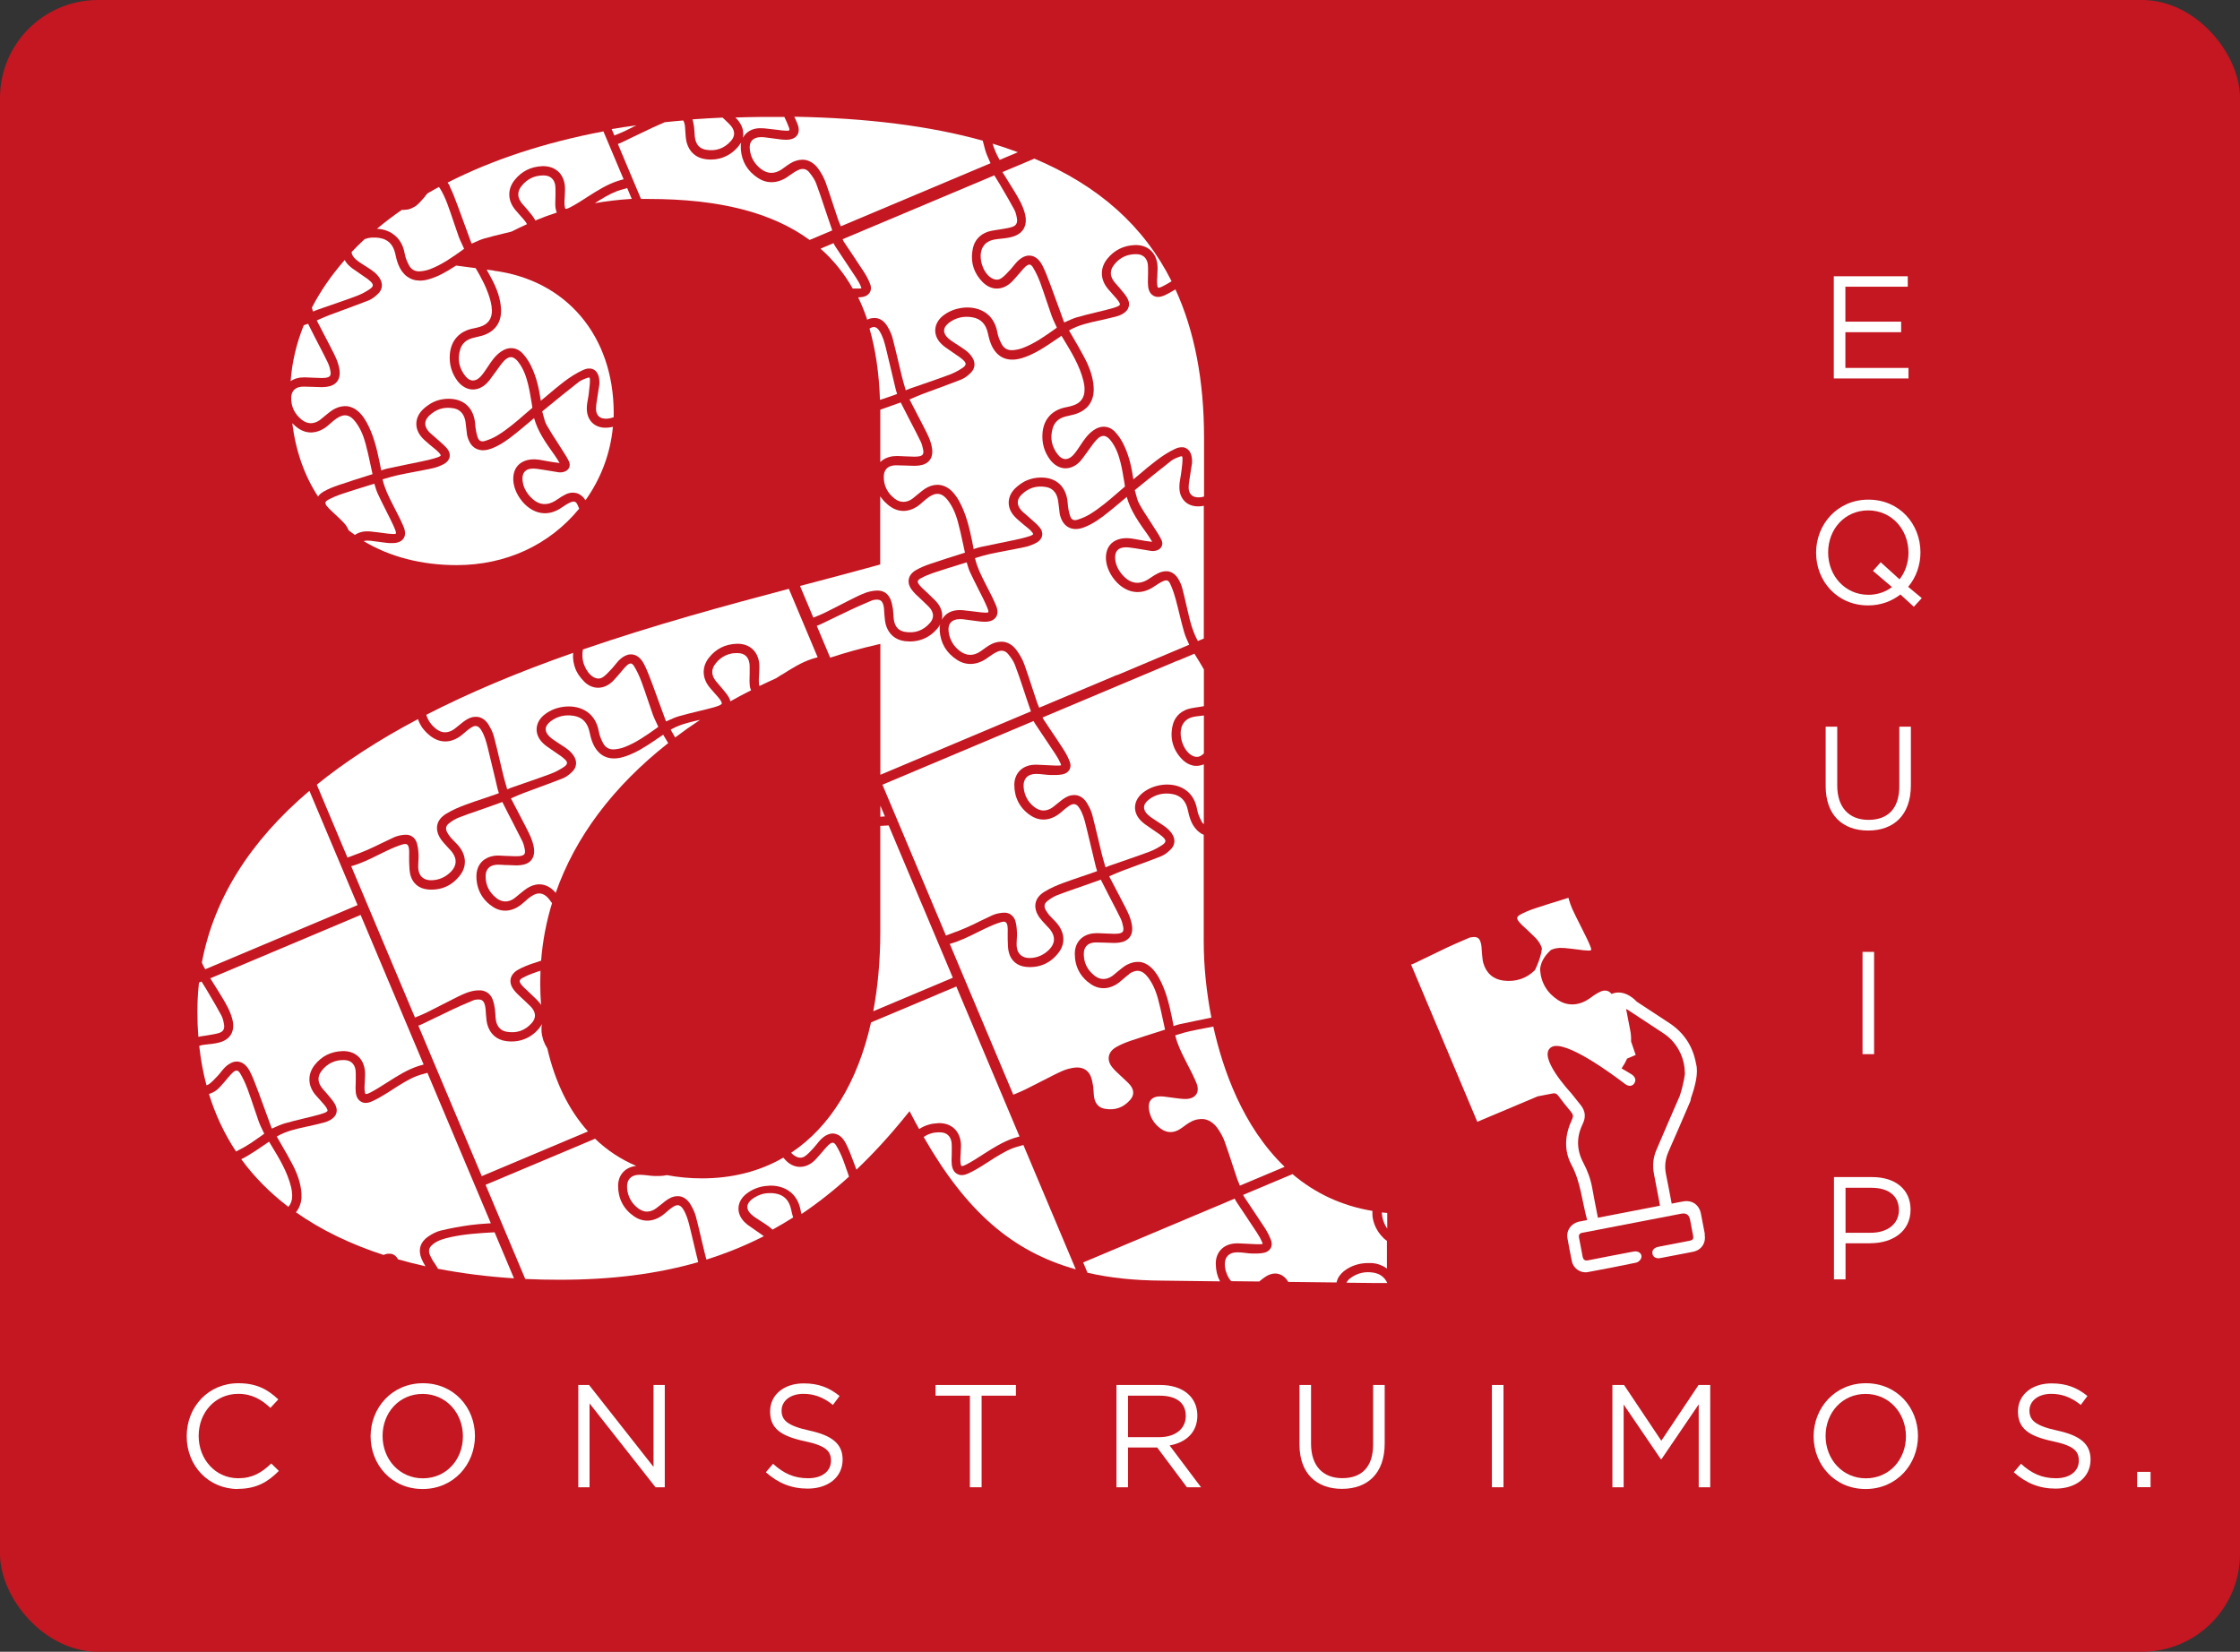 <?xml version="1.0" encoding="UTF-8"?><svg id="Capa_2" xmlns="http://www.w3.org/2000/svg" width="280.75" height="207.05" viewBox="0 0 280.75 207.05"><rect x="0" y="0" width="280.75" height="207.05" fill="#333333" stroke="none"/><g id="Capa_1-2"><rect width="280.75" height="207.05" rx="12.28" ry="12.28" style="fill:#c41721; stroke-width:0px;"/><path d="M99.41,152.63s0-.01,0-.02c-.05-.15-.09-.3-.13-.45-.01-.04-.02-.08-.03-.12-.03-.14-.07-.28-.09-.41-.25-1.18-.9-1.84-1.97-2.02-.13-.02-.25-.04-.38-.05-.04,0-.07,0-.11,0-.09,0-.18,0-.26,0-.03,0-.07,0-.1,0-.09,0-.17.01-.26.02-.03,0-.07,0-.1.01-.09.01-.19.03-.28.05-.02,0-.04,0-.06.01-.11.03-.22.06-.33.1-.02,0-.05.02-.07.03-.08.03-.17.07-.25.1-.03.01-.06.03-.1.05-.07.04-.15.08-.22.12-.03.02-.06.03-.09.05-.1.06-.2.13-.3.2-.38.29-.59.61-.61.95-.02.33.15.66.49.97.31.29.68.52,1.07.77.11.07.21.14.32.21l.13.08c.11.07.21.14.32.21.03.02.07.05.1.07.08.05.15.11.23.16.04.03.08.06.12.09.07.06.14.11.2.17.04.03.08.07.11.1.02.02.04.04.06.06.89-.49,1.76-1,2.59-1.53" style="fill:#fff; stroke-width:0px;"/><path d="M44.81,113.44l-6.03-14.31c-7.46,6.32-11.99,13.56-13.48,21.53.04.1.09.2.13.29.02.04.04.09.06.13.07.15.15.29.23.42l19.09-8.04v-.03Z" style="fill:#fff; stroke-width:0px;"/><path d="M48.08,157.31s.05-.02.07-.03c.03-.01.07-.03.1-.04.04-.01.07-.02.1-.03.03,0,.06-.02.09-.02.03,0,.06-.01.09-.02.03,0,.06,0,.08-.01.03,0,.06,0,.09,0,.03,0,.05,0,.07,0,.03,0,.06,0,.08,0,.02,0,.04,0,.06,0,.03,0,.05,0,.08.01.02,0,.04,0,.05,0,.03,0,.05.01.08.02.01,0,.03,0,.04.01.04.01.07.02.1.04.08.03.14.07.21.12.02.02.04.03.06.05.04.04.08.07.12.11.02.02.04.05.06.07.03.04.07.09.1.14.02.03.03.06.05.08,0,.02.02.03.03.05,1.12.32,2.27.61,3.43.87,0,0,0,0,0-.01-.08-.13-.16-.27-.23-.4-.02-.04-.04-.07-.06-.11-.07-.14-.14-.28-.2-.43-.45-1.09-.16-2.09.8-2.75.58-.4,1.1-.65,1.59-.77,1.16-.28,2.4-.51,3.68-.69.71-.1,1.41-.15,2.15-.2.16-.01.31-.02.47-.03l-7.86-18.65c-.03-.07-.06-.14-.09-.21-.13.04-.26.07-.39.11-.32.09-.63.17-.92.28-1.07.42-2.06,1.06-3.01,1.67-.25.16-.5.32-.75.48-.61.38-1.26.77-1.95,1.07-.23.1-.44.15-.62.16-.3.02-.53-.06-.69-.16-.26-.15-.58-.48-.65-1.17-.04-.36-.03-.71-.01-1.05,0-.17.01-.35.01-.52,0-.12,0-.23,0-.35,0-.31.01-.61-.03-.89-.13-.78-.63-1.22-1.42-1.23-1.17-.03-2.12.43-2.83,1.35-.47.61-.51,1.24-.14,1.87.14.24.33.46.54.69.11.13.22.25.33.38.08.1.16.2.25.3.24.28.48.57.67.9.23.39.3.77.21,1.12-.1.37-.36.67-.79.91-.26.15-.53.25-.8.32-.67.18-1.35.33-1.93.46l-.16.03c-1.32.29-2.57.56-3.71,1.2-.03.02-.06.04-.09.06.19.34.38.67.58,1.01.46.79.93,1.61,1.36,2.43.7,1.32,1.06,2.48,1.15,3.63.01.13.01.26.01.39,0,.04,0,.08,0,.12,0,.09,0,.18-.02.26,0,.04-.01.09-.02.13-.01.08-.03.16-.04.23,0,.04-.02.09-.03.13-.02.08-.04.15-.07.22-.01.04-.02.07-.04.11-.03.09-.07.17-.11.26,0,.02-.02.04-.03.06-.05.1-.11.19-.17.29-.02.03-.04.05-.06.08-.04.05-.07.1-.11.14,3.12,2.2,6.82,4,11.01,5.36" style="fill:#fff; stroke-width:0px;"/><path d="M64.42,160.24l-2.41-5.72s0-.02-.01-.03c0,0-.02-.02-.03-.02-1.81.1-3.68.21-5.51.61-.75.17-1.54.37-2.19.88-.49.39-.61.8-.39,1.34.15.37.37.75.67,1.17.07.1.14.21.2.32.02.03.04.07.06.11.03.05.05.09.08.14,3,.58,6.2.99,9.53,1.2" style="fill:#fff; stroke-width:0px;"/><path d="M36.15,151.27s.01-.02.02-.03c.07-.08.14-.17.19-.26,0,0,0,0,0-.01.06-.1.1-.2.14-.31,0-.02.01-.04.02-.06.03-.11.06-.22.08-.33,0-.02,0-.04,0-.06.01-.12.02-.25.02-.39-.01-.36-.06-.71-.14-1.04-.48-1.93-1.49-3.59-2.56-5.34l-.2-.33-.32.22c-.47.32-.92.63-1.39.94-.14.09-.29.19-.45.28-.05.03-.1.06-.14.09-.11.07-.23.14-.34.21-.06.04-.12.07-.19.11-.11.06-.23.13-.34.19-.07.04-.13.07-.2.1-.04.02-.08.04-.11.06,1.61,2.21,3.6,4.22,5.9,5.97" style="fill:#fff; stroke-width:0px;"/><path d="M26.33,122.59c.14.22.28.44.41.66.36.57.72,1.14,1.06,1.71.51.84,1.08,1.79,1.34,2.88.34,1.46-.29,2.51-1.74,2.86-.48.12-.98.17-1.45.22l-.34.04c-.16.02-.3.04-.43.08-.03,0-.07.02-.1.03-.04.01-.07.03-.11.04.19,1.71.49,3.37.91,4.93,0,0,0,0,.01,0,.05-.01.1-.03.14-.05,0,0,.02,0,.03-.01.05-.03.11-.06.16-.1.34-.24.63-.56.94-.89l.18-.19c.12-.13.24-.27.35-.42.15-.18.3-.38.47-.55.09-.08.17-.16.25-.23.03-.02.05-.04.08-.06.06-.04.11-.09.17-.12.03-.02.05-.04.08-.05.05-.03.11-.06.16-.09.02-.01.05-.03.07-.04.06-.03.11-.05.16-.07.02,0,.03-.01.05-.02.14-.05.27-.07.39-.08.02,0,.03,0,.05,0,.03,0,.06,0,.08,0,.01,0,.02,0,.03,0,.07,0,.13,0,.19.02.39.06.95.33,1.41,1.23.37.72.65,1.49.93,2.23l.13.34c.32.86.64,1.73.95,2.59.22.61.44,1.23.67,1.84.02.05.04.1.07.15.1-.04.19-.09.29-.13.44-.2.86-.39,1.31-.52.8-.23,1.62-.43,2.41-.62.42-.1.84-.2,1.26-.31l.15-.04c.4-.1.79-.2,1.15-.34.33-.13.39-.24.4-.27.02-.08-.04-.24-.17-.44-.17-.24-.37-.47-.59-.71-.1-.11-.2-.22-.29-.33-.06-.07-.13-.14-.19-.21-.15-.16-.3-.33-.44-.52-.81-1.13-.78-2.44.06-3.52.87-1.11,2.04-1.7,3.46-1.75,1.64-.07,2.76.97,2.86,2.62.02.26,0,.53-.01.78,0,.09,0,.17-.01.26,0,.13-.01.26-.02.4-.02.24-.03.46-.02.68.02.55.13.63.13.63,0,0,.12.06.58-.17.63-.32,1.25-.72,1.85-1.1l.4-.25c1.18-.75,2.4-1.53,3.79-1.98.22-.07.44-.13.66-.19l-7.9-18.75-11.36,4.79-7.5,3.16Z" style="fill:#fff; stroke-width:0px;"/><path d="M24.94,123.17c-.14,1.26-.2,2.46-.2,3.67,0,1.05.04,2.09.12,3.12,0,0,0,0,.01,0,.17-.03.33-.06.48-.08.13-.02.27-.04.4-.06.18-.03.36-.06.55-.09.41-.07.8-.13,1.17-.25.5-.16.7-.51.61-1.06-.08-.49-.19-.87-.35-1.16-.49-.91-1.02-1.82-1.54-2.69l-.3-.51c-.18-.31-.38-.61-.57-.92l-.07-.1-.31.13Z" style="fill:#fff; stroke-width:0px;"/><path d="M29.58,144.34s.04-.02.06-.03c.25-.12.5-.25.75-.39.04-.02.09-.05.13-.07.25-.14.49-.29.73-.44.04-.02.08-.05.11-.07.24-.16.48-.32.72-.49.03-.02.05-.04.08-.06.24-.17.49-.34.73-.51l.23-.16c-.07-.17-.15-.34-.24-.51-.15-.31-.31-.63-.43-.97-.22-.62-.43-1.25-.64-1.87-.25-.76-.52-1.54-.8-2.3-.27-.72-.58-1.38-.93-1.95-.08-.13-.22-.3-.38-.32-.14-.02-.33.06-.52.24-.22.2-.42.43-.62.67-.11.13-.22.26-.33.39-.09.1-.18.21-.27.31-.23.27-.48.56-.77.8-.1.08-.2.15-.3.21-.03.02-.06.04-.09.05-.09.05-.17.09-.26.13-.02,0-.04.02-.06.03-.1.04-.19.07-.29.1.8,2.6,1.94,5.03,3.4,7.22" style="fill:#fff; stroke-width:0px;"/><path d="M110.43,102.37c.16-.01.32-.02.48-.03l-.57-1.35v1.39h.09Z" style="fill:#fff; stroke-width:0px;"/><path d="M94.14,86.54s0,0,0-.01c-.03-.06-.05-.12-.07-.18-.01-.04-.03-.07-.04-.11-.03-.1-.05-.21-.06-.33-.02-.18-.03-.36-.03-.53s0-.35.01-.52c0-.17.01-.35.01-.52,0-.12,0-.23,0-.35,0-.16,0-.31,0-.46,0-.15-.01-.29-.04-.43-.13-.78-.63-1.22-1.42-1.23-.08,0-.15,0-.22,0-.09,0-.19,0-.28.01-.01,0-.03,0-.04,0-.79.09-1.47.43-2.03,1.01-.09.1-.18.2-.27.32-.47.61-.51,1.24-.14,1.87.14.24.33.46.54.69.11.13.22.25.33.39.08.1.16.2.25.3.24.28.48.57.68.9.05.09.1.18.13.26.01.03.02.06.03.09.02.06.04.11.05.16,0,.01,0,.03.01.04.84-.47,1.7-.93,2.57-1.37" style="fill:#fff; stroke-width:0px;"/><path d="M87.69,90.25c-.12.03-.24.05-.36.08-.08.02-.15.03-.23.05-.08.02-.17.04-.25.06-.08.02-.16.04-.25.06-.08.02-.15.04-.22.06-.09.02-.17.05-.25.07-.07.02-.14.04-.21.06-.09.03-.17.05-.26.08-.07.02-.13.04-.2.06-.09.03-.18.06-.26.1-.06.02-.12.04-.18.07-.1.04-.19.08-.29.12-.05.02-.1.04-.15.07-.14.07-.29.14-.43.22-.03.02-.06.04-.09.06.19.33.37.65.56.97,1-.75,2.04-1.49,3.12-2.2-.02,0-.03,0-.05.01" style="fill:#fff; stroke-width:0px;"/><path d="M115.55,113.37l-4.15-9.85s0-.02-.01-.03c0,0-.02-.02-.03-.02-.34.02-.69.04-1.03.06v13.31c0,3.51-.3,6.84-.88,9.92l9.97-4.2-.03-.08-3.84-9.12Z" style="fill:#fff; stroke-width:0px;"/><path d="M110.34,103.54h0c.34-.02.69-.04,1.03-.06-.34.02-.69.04-1.03.06" style="fill:#fff; stroke-width:0px;"/><path d="M39.71,98.37l1,2.38c.95,2.25,1.9,4.5,2.84,6.75.28-.11.55-.21.83-.31.55-.2,1.12-.41,1.66-.65.58-.25,1.16-.54,1.72-.81.53-.26,1.09-.53,1.64-.78.37-.16.81-.27,1.32-.31.05,0,.1,0,.14,0,.02,0,.04,0,.06,0,.04,0,.08,0,.12,0,.04,0,.09.01.13.02.04,0,.07.02.11.03.04.01.09.03.13.04.03.01.06.03.09.04.04.02.08.04.12.07.03.02.05.03.08.05.04.03.08.06.11.09.02.02.04.04.07.06.04.04.07.08.1.12.02.02.04.04.05.07.03.05.06.1.09.15.01.02.03.04.04.07.04.08.07.16.09.24.12.42.19.88.21,1.47.01.28,0,.55-.02.82-.02.29-.03.57-.02.84.06,1,.68,1.56,1.7,1.52.91-.03,1.71-.38,2.38-1.05.76-.76.81-1.63.15-2.49-.09-.12-.19-.23-.3-.34-.07-.07-.13-.14-.19-.21-.08-.09-.16-.18-.24-.26-.2-.22-.41-.44-.59-.69-.46-.64-.64-1.26-.53-1.85.11-.57.49-1.06,1.13-1.45.78-.48,1.66-.84,2.33-1.09.77-.29,1.56-.56,2.33-.81.55-.19,1.11-.37,1.66-.57.07-.03.2-.07.28-.11-.02-.08-.05-.19-.09-.29-.03-.08-.04-.13-.06-.19l-.37-1.57c-.28-1.19-.57-2.38-.86-3.57-.21-.87-.43-1.65-.86-2.32-.35-.53-.71-.61-1.23-.28-.36.23-.7.52-.98.77-1.27,1.13-2.71,1.28-3.95.42-.12-.08-.23-.16-.33-.25-.03-.03-.06-.06-.1-.09-.07-.06-.14-.12-.2-.18-.04-.04-.07-.07-.11-.11-.06-.06-.11-.12-.17-.18-.03-.04-.07-.08-.1-.12-.05-.06-.1-.13-.15-.19-.03-.04-.06-.08-.09-.12-.05-.07-.09-.14-.13-.22-.02-.04-.04-.07-.07-.11-.06-.11-.11-.22-.16-.33,0,0,0-.02-.01-.02-.04-.11-.09-.21-.12-.33-4.86,2.57-9.12,5.33-12.68,8.22" style="fill:#fff; stroke-width:0px;"/><path d="M83.73,93.12c-.14-.23-.28-.46-.42-.7l-.19-.32c-.11.08-.22.15-.33.22-.47.32-.92.63-1.38.93-.14.09-.29.19-.43.27-.98.62-1.88,1.09-2.89,1.38-1.8.52-3.16-.14-3.84-1.86-.17-.43-.28-.89-.36-1.28-.25-1.18-.9-1.85-1.97-2.03-1.08-.18-2.06.05-2.91.69-.38.29-.6.62-.61.95-.02.33.15.66.49.98.31.29.68.53,1.07.78.11.07.21.14.32.21l.14.09c.54.35,1.09.71,1.48,1.3.46.7.4,1.44-.17,2-.3.29-.7.64-1.17.83-.99.39-1.99.76-2.97,1.12-.64.23-1.28.47-1.92.71-.45.17-.88.36-1.34.56-.1.04-.19.08-.29.13l.67,1.28c.37.71.74,1.42,1.11,2.13l.1.2c.41.79.83,1.61.99,2.54.1.63.01,1.14-.28,1.53-.28.38-.72.6-1.32.68-.44.06-.89.03-1.32.01-.19,0-.38-.02-.56-.02-.15,0-.3,0-.45-.02-.16,0-.32-.01-.48-.02-.15,0-.3,0-.44.03-.75.1-1.17.58-1.19,1.35-.03,1.14.43,2.08,1.35,2.81.68.54,1.47.56,2.2.06.13-.09.26-.2.4-.32.08-.07.17-.14.25-.21.08-.07.16-.13.25-.2.22-.18.45-.37.71-.54,1.27-.83,2.57-.65,3.57.49.02.02.03.04.05.06,2.46-7.03,7.21-13.35,14.11-18.78" style="fill:#fff; stroke-width:0px;"/><path d="M98.04,84.55c1.18-.75,2.4-1.53,3.78-1.97.22-.07.44-.13.66-.19l-3.61-8.58c-7.85,2.07-16.92,4.54-25.8,7.6,0,.01,0,.02-.01.04,0,.03-.01.06-.02.1,0,.04-.02.09-.02.14,0,.03,0,.07-.01.1,0,.05,0,.09-.01.14,0,.04,0,.07,0,.11,0,.05,0,.09,0,.14,0,.04,0,.08,0,.11,0,.05,0,.09.01.14,0,.04,0,.08.01.11,0,.05.01.09.02.14,0,.04.01.08.02.12,0,.05.02.09.03.14,0,.04.02.08.03.11.01.05.03.09.04.14.01.04.03.08.04.11.02.04.03.09.05.13.02.04.03.08.05.11.02.04.04.09.06.13.02.04.03.07.05.11.02.04.04.08.07.12.02.03.04.07.06.1.02.04.05.08.08.12.02.03.04.06.06.09.03.04.06.07.08.11.02.03.04.06.07.08.03.04.06.07.09.1.02.02.04.05.07.07.04.04.08.07.11.1.02.02.04.03.06.05.06.05.12.09.18.13.46.27.89.28,1.27,0,.34-.24.63-.56.94-.89l.18-.19c.12-.13.24-.27.36-.43.15-.18.3-.38.47-.55.09-.09.17-.16.25-.23.03-.02.05-.04.08-.06.05-.04.11-.08.16-.12.03-.02.06-.04.09-.06.05-.03.1-.06.15-.08.03-.01.06-.03.08-.04.05-.02.1-.04.15-.06.02,0,.04-.02.06-.03.07-.02.13-.04.2-.06,0,0,.01,0,.02,0,.06-.01.11-.02.16-.02.02,0,.04,0,.06,0,.03,0,.05,0,.08,0,.01,0,.02,0,.03,0,.07,0,.14,0,.2.02.39.06.95.33,1.41,1.23.09.18.18.36.26.55.25.55.46,1.12.67,1.68l.13.34c.32.86.64,1.73.95,2.6.22.61.44,1.22.67,1.83.02.05.04.1.07.15.1-.04.19-.09.29-.13.44-.2.86-.39,1.31-.52.8-.23,1.62-.43,2.41-.62.42-.1.84-.2,1.26-.31l.15-.04c.41-.1.79-.2,1.15-.34.21-.08.31-.16.36-.21.03-.03.04-.05.04-.07.02-.08-.04-.24-.17-.44-.17-.24-.37-.47-.59-.71-.1-.11-.2-.22-.29-.33-.06-.07-.13-.14-.19-.22-.15-.16-.3-.33-.43-.52-.81-1.13-.79-2.44.06-3.52.87-1.11,2.04-1.7,3.46-1.75,1.63-.07,2.76.97,2.86,2.62.02.26,0,.53-.01.78,0,.09,0,.17-.01.26,0,.13-.01.26-.02.39-.02.24-.03.46-.02.68,0,.07,0,.14.01.19,0,.02,0,.03,0,.05,0,.04,0,.08.02.11,0,.01,0,.03,0,.04,0,.04.02.07.03.1,0,0,0,.01,0,.02,0,.02.01.04.02.05,0,0,0,0,0,0,.68-.33,1.37-.65,2.06-.96l.82-.52Z" style="fill:#fff; stroke-width:0px;"/><path d="M69.12,113.12s-.04-.06-.06-.08c-.06-.09-.12-.17-.18-.25-.18-.23-.35-.41-.54-.54-.46-.32-.94-.34-1.5-.05-.11.06-.23.13-.34.21-.23.16-.45.35-.68.56-.16.14-.32.28-.48.41-1.16.92-2.46,1.02-3.57.29-.5-.33-.92-.72-1.24-1.17-.54-.75-.82-1.65-.82-2.66h0c0-1.06.48-1.87,1.33-2.29.28-.14.6-.23.96-.28.35-.04.69-.03,1.02,0,.13,0,.26.01.4.02.19,0,.38.01.57.02.4.02.78.04,1.15,0,.28-.03.47-.11.57-.23.1-.13.12-.35.06-.64-.05-.27-.14-.66-.3-.99-.38-.77-.78-1.55-1.17-2.3-.17-.33-.35-.67-.52-1-.22-.43-.44-.87-.66-1.3l-.16-.32-.41.15c-.53.19-1.05.38-1.57.56-.36.13-.72.25-1.09.38-.78.27-1.59.55-2.37.85-.39.15-.82.4-1.25.74-.41.32-.47.71-.19,1.19.13.23.28.43.44.62.14.16.28.3.43.45.17.17.34.34.49.52.99,1.16,1.1,2.51.29,3.63-1.01,1.39-2.45,2.03-4.14,1.87-1.1-.11-1.88-.77-2.15-1.81-.12-.46-.13-.94-.15-1.4,0-.11,0-.22-.01-.33,0-.22,0-.45,0-.67,0-.3.02-.59-.02-.87-.02-.2-.08-.45-.24-.56-.15-.1-.39-.05-.57,0-.61.18-1.26.45-2.05.83-.29.14-.57.28-.86.42-1.12.56-2.27,1.13-3.52,1.48l7.99,18.97c.08-.03.16-.06.24-.1.42-.17.81-.33,1.2-.52.67-.33,1.34-.68,2.01-1.02.6-.31,1.2-.62,1.81-.92.73-.36,1.65-.82,2.68-.85.02,0,.05,0,.07,0,.04,0,.08,0,.12,0,.05,0,.09,0,.14,0,.06,0,.12.02.17.03.03,0,.07.01.1.02.07.02.14.04.21.07.01,0,.03,0,.04.01.33.14.6.37.79.69,0,0,0,0,0,0,.05.08.09.17.13.26.18.45.26.92.31,1.25.03.24.04.47.06.7.01.26.03.51.07.75.15.81.61,1.28,1.35,1.41,1.25.22,2.31-.15,3.15-1.11.51-.58.52-1.22.03-1.85-.16-.2-.36-.39-.57-.58-.1-.09-.2-.18-.29-.28-.14-.14-.29-.28-.44-.41-.34-.31-.69-.63-.98-1.01-.35-.45-.49-.92-.41-1.37.09-.45.39-.85.89-1.14.64-.37,1.34-.63,1.81-.79.36-.12.72-.24,1.08-.36h.04c.19-2.47.65-4.89,1.37-7.22-.02-.04-.05-.08-.07-.11" style="fill:#fff; stroke-width:0px;"/><path d="M71.85,81.83c-7.03,2.47-13.07,5.02-18.42,7.77,0,0,0,0,0,0,.04.16.1.3.17.45.01.02.02.04.03.07.07.14.14.27.23.4.02.02.03.04.05.07.09.13.19.25.29.36.01.02.03.03.05.05.12.12.24.23.37.34.17.13.33.23.5.31.51.22,1.02.19,1.56-.1.18-.09.35-.23.52-.37.07-.06.14-.11.21-.17.11-.09.23-.18.34-.27.23-.19.46-.38.73-.54.12-.07.23-.13.35-.18.03-.01.07-.03.1-.04.09-.03.18-.06.27-.08.03,0,.06-.02.09-.02.11-.02.22-.03.33-.03,0,0,.01,0,.02,0,0,0,.02,0,.03,0,.12,0,.24.02.36.04.48.12.9.45,1.21.96.34.56.56,1.05.68,1.53.25.96.49,1.95.71,2.9.15.62.29,1.23.44,1.85.12.49.26.98.41,1.5.03.1.06.21.09.31.18-.08.34-.14.5-.2.55-.19,1.1-.38,1.64-.57,1.1-.38,2.23-.77,3.33-1.18.56-.21,1.13-.51,1.66-.87.16-.11.36-.28.37-.46.01-.18-.16-.38-.31-.51-.27-.25-.58-.46-.91-.68-.15-.1-.3-.21-.45-.31-.13-.1-.27-.19-.4-.28-.31-.21-.64-.43-.92-.7-.57-.54-.86-1.2-.82-1.86.04-.68.41-1.32,1.06-1.8.64-.48,1.38-.79,2.22-.91,1.79-.27,4.04.38,4.52,3.11.07.42.24.88.52,1.42.3.58.81.85,1.46.79.45-.04.87-.14,1.23-.28,1.44-.55,2.73-1.46,3.98-2.35l.26-.19c-.07-.17-.15-.34-.24-.52-.15-.31-.3-.63-.43-.97-.22-.62-.43-1.25-.64-1.87-.25-.76-.52-1.54-.8-2.3-.27-.72-.58-1.38-.93-1.95-.08-.14-.22-.3-.38-.33-.14-.02-.33.06-.52.24-.22.2-.42.43-.62.68-.11.13-.22.26-.33.39-.09.1-.18.2-.27.31-.24.27-.48.56-.77.8-1.06.87-2.38.82-3.35-.14-.14-.14-.26-.28-.38-.42-.04-.05-.07-.1-.11-.14-.08-.1-.15-.2-.22-.3-.04-.06-.07-.12-.11-.18-.06-.1-.11-.19-.16-.29-.03-.06-.06-.13-.09-.19-.04-.1-.08-.2-.11-.3-.02-.07-.04-.13-.06-.2-.03-.11-.05-.22-.08-.33-.01-.06-.03-.13-.04-.19-.02-.13-.03-.26-.04-.39,0-.05,0-.09-.01-.14,0-.17,0-.35.01-.53" style="fill:#fff; stroke-width:0px;"/><path d="M73.7,141.83c-2.41-2.68-4.12-6.17-5.1-10.4-.06-.09-.1-.18-.15-.27-.04-.07-.08-.14-.12-.21-.05-.11-.09-.22-.14-.33-.03-.07-.06-.14-.09-.21-.04-.13-.07-.26-.1-.39-.02-.06-.04-.12-.05-.19-.04-.2-.07-.4-.08-.61,0-.13,0-.26,0-.38,0-.04,0-.07,0-.1.01-.11.03-.21.05-.32,0-.02,0-.03,0-.05-.02.05-.05.09-.08.14-.02.03-.04.07-.06.1-.07.11-.15.22-.24.33-1.04,1.22-2.45,1.77-4.06,1.57-1.22-.15-2.08-.9-2.41-2.12-.08-.3-.11-.61-.13-.91,0-.09-.02-.18-.03-.28-.01-.14-.02-.28-.03-.42-.01-.21-.02-.4-.06-.58-.07-.41-.2-.67-.39-.8-.19-.13-.49-.15-.91-.07-.06.01-.1.02-.12.03-.25.11-.5.22-.75.32-.62.26-1.26.54-1.87.83-.77.36-1.53.73-2.29,1.1-.56.27-1.12.54-1.68.81-.13.06-.25.1-.38.14l7.95,18.87,13.3-5.6Z" style="fill:#fff; stroke-width:0px;"/><path d="M67.71,123.21c0-.5.01-1.01.03-1.53-.14.04-.27.09-.4.13-.78.26-1.34.5-1.84.77-.15.08-.33.21-.36.36-.03.16.1.35.21.49.24.3.53.56.83.83.16.15.32.3.47.45.09.08.17.17.26.25.27.25.54.51.77.82.04.06.09.12.13.19-.06-.92-.1-1.84-.1-2.76" style="fill:#fff; stroke-width:0px;"/><path d="M134.84,159.13l-6.48-15.38c-.03-.07-.06-.14-.09-.22-.13.04-.26.07-.39.11-.32.09-.63.17-.92.28-1.07.42-2.06,1.06-3.01,1.67-.25.16-.5.32-.75.48-.7.44-1.31.79-1.95,1.07-.62.27-1.06.15-1.31,0-.26-.15-.58-.48-.65-1.17-.04-.36-.03-.71-.01-1.05,0-.17.01-.35.01-.52,0-.12,0-.24,0-.35,0-.31.01-.61-.03-.88-.13-.78-.63-1.22-1.42-1.23-.11,0-.22,0-.33,0,0,0,0,0-.01,0-.1,0-.2.02-.3.03,0,0-.02,0-.03,0-.09.01-.18.03-.27.05-.02,0-.03,0-.04.01-.08.02-.16.04-.24.07-.02,0-.04.01-.06.02-.07.03-.14.05-.21.08-.02.01-.05.02-.07.03-.06.03-.12.06-.19.1-.03.01-.05.03-.08.04-.07.04-.13.08-.2.13-.01,0-.03.02-.04.03t0,0c5.36,9.35,11.11,14.36,19.08,16.59" style="fill:#fff; stroke-width:0px;"/><path d="M74.58,142.74l-1.51.64-12.21,5.14,4.97,11.8c1.42.07,2.86.1,4.3.1,6.52,0,12.21-.72,17.38-2.21l-.19-.78c-.28-1.19-.56-2.38-.85-3.56-.21-.87-.43-1.65-.86-2.32-.35-.53-.71-.61-1.23-.28-.36.23-.7.52-.98.77-1.27,1.13-2.71,1.28-3.95.42-1.3-.9-1.98-2.22-1.98-3.81,0-1.37.89-2.35,2.27-2.5,0,0,0,0,0,0-1.93-.82-3.66-1.96-5.16-3.41" style="fill:#fff; stroke-width:0px;"/><path d="M117.54,124.64l-8.37,3.52c-1.67,7.47-5.13,13.1-10.01,16.34.01.01.03.03.04.04.05.05.1.1.15.15.02.02.04.04.07.06.07.06.15.11.23.16.47.28.89.28,1.27,0,.34-.24.63-.56.94-.89l.17-.19c.12-.13.24-.27.36-.43.14-.18.3-.38.47-.55.09-.08.17-.16.25-.23.03-.02.05-.04.08-.06.05-.04.11-.08.16-.12.03-.02.06-.04.09-.06.05-.03.09-.06.14-.08.03-.02.06-.03.09-.04.05-.02.09-.04.14-.06.03,0,.05-.02.08-.03.06-.02.12-.04.18-.05.02,0,.04,0,.06-.01.04,0,.09-.01.13-.02.02,0,.05,0,.07,0,.02,0,.04,0,.06,0,0,0,.01,0,.02,0,.07,0,.14,0,.2.02.34.06.81.26,1.23.92.06.09.12.2.18.31.37.72.65,1.49.93,2.23l.13.34c.09.24.17.47.26.71,2.13-2.02,4.25-4.34,6.3-6.89l.36-.44.26.5c.3.57.6,1.14.94,1.74.02-.01.03-.02.05-.03.15-.1.3-.18.46-.26.01,0,.03-.02.04-.02.16-.08.34-.14.51-.2.03-.01.07-.02.1-.03.17-.05.35-.1.53-.13.03,0,.07,0,.1-.01.19-.03.39-.05.59-.06,1.64-.07,2.76.97,2.86,2.62,0,.13,0,.26,0,.39,0,.13-.01.26-.02.38,0,.09,0,.18-.01.27,0,.13-.01.26-.02.4-.02.24-.03.46-.02.68.02.55.13.63.13.63,0,0,.12.06.58-.17.63-.32,1.25-.72,1.85-1.1l.4-.26c1.18-.75,2.4-1.53,3.79-1.98.22-.07.44-.13.66-.19l-7.92-18.8-2.34.98Z" style="fill:#fff; stroke-width:0px;"/><path d="M87.97,147.71c-1.51,0-2.99-.14-4.41-.41-.03,0-.07.02-.1.03-.52.1-1.06.09-1.48.08-.29-.01-.57-.04-.85-.08-.34-.04-.65-.07-.97-.07-.53,0-.95.16-1.22.45-.27.3-.39.74-.34,1.28.1,1,.54,1.81,1.32,2.43.67.53,1.34.6,2.06.21.18-.09.35-.23.52-.37.07-.06.14-.11.21-.16.11-.09.23-.18.34-.27.23-.19.46-.38.73-.54.12-.07.23-.13.35-.18.03-.01.07-.03.1-.04.09-.03.18-.06.26-.08.03,0,.06-.02.1-.02.11-.02.22-.03.33-.03,0,0,0,0,.01,0,0,0,.02,0,.03,0,.12,0,.24.02.35.04.48.12.9.45,1.21.96.34.56.56,1.05.69,1.52.25.97.49,1.95.71,2.91.14.62.29,1.23.44,1.84.06.23.12.45.18.68,2.49-.78,4.91-1.77,7.19-2.93-.02-.02-.04-.03-.06-.05-.17-.12-.34-.24-.52-.37-.15-.1-.3-.21-.45-.31-.13-.1-.27-.19-.4-.28-.31-.21-.64-.43-.92-.7-.57-.54-.86-1.2-.82-1.86.04-.68.41-1.32,1.06-1.8.64-.48,1.38-.79,2.22-.91.22-.03.45-.05.69-.06,1.63-.02,3.41.78,3.83,3.16.02.13.05.26.1.4,0,0,0,0,0,0,2.03-1.37,4.03-2.94,5.95-4.69-.03-.1-.07-.2-.1-.3,0-.02-.01-.04-.02-.06-.05-.16-.11-.31-.16-.46-.01-.03-.02-.07-.04-.1-.05-.15-.1-.29-.15-.44-.01-.03-.02-.06-.03-.09-.06-.17-.12-.35-.19-.52-.27-.73-.58-1.38-.93-1.95-.08-.14-.22-.3-.38-.33-.14-.02-.33.07-.52.24-.22.2-.42.43-.63.68-.11.13-.22.26-.33.38-.09.1-.18.21-.27.31-.23.27-.48.56-.77.8-1.06.87-2.38.82-3.35-.14-.09-.09-.17-.18-.25-.27-.02-.02-.04-.05-.06-.07-.02-.02-.03-.04-.05-.06-2.99,1.73-6.42,2.6-10.23,2.6" style="fill:#fff; stroke-width:0px;"/><path d="M152.9,160.59s0,0,0,0c-.08-.15-.15-.3-.21-.45-.02-.04-.03-.08-.04-.12-.05-.15-.1-.3-.14-.46,0,0,0-.01,0-.02-.04-.16-.07-.33-.09-.5,0-.04-.01-.09-.01-.13-.02-.17-.03-.35-.03-.53,0-1.37.89-2.35,2.27-2.5.37-.04.73-.02,1.08,0,.13,0,.27.02.4.02.21,0,.43.02.64.03.45.03.87.05,1.29.03.13,0,.18-.04.19-.04,0,0,0-.07-.06-.21-.15-.36-.35-.73-.64-1.17-.47-.72-.95-1.44-1.43-2.16-.37-.56-.75-1.12-1.12-1.68-.1-.15-.18-.3-.25-.45l-18.99,8,.54,1.29c2.82.65,5.89.97,9.37.99l7.23.09Z" style="fill:#fff; stroke-width:0px;"/><path d="M173.87,160.82s-.03-.07-.05-.1c-.02-.04-.04-.08-.06-.12-.03-.05-.06-.09-.09-.13-.02-.04-.05-.07-.07-.11-.03-.04-.06-.08-.1-.12-.03-.03-.06-.06-.09-.09-.04-.04-.07-.07-.11-.1-.03-.03-.06-.06-.09-.08-.04-.03-.08-.06-.13-.09-.03-.02-.07-.05-.1-.07-.05-.03-.1-.05-.15-.07-.03-.02-.07-.03-.1-.05-.06-.02-.12-.04-.18-.06-.03-.01-.06-.02-.09-.03-.1-.03-.2-.05-.3-.07-1.08-.18-2.06.05-2.91.69-.09.06-.16.13-.23.2-.01.01-.03.02-.04.04-.06.07-.12.14-.16.21,0,.01-.01.02-.02.04-.02.03-.03.05-.04.08l3.53.04h1.59Z" style="fill:#fff; stroke-width:0px;"/><path d="M173.2,151.97s0,.02,0,.03c0,.02,0,.04,0,.06,0,.12.02.23.04.35,0,.02,0,.04,0,.07.02.13.05.25.09.37,0,.03.02.05.02.08.04.12.08.24.13.36,0,0,0,.01,0,.02.05.12.11.23.17.34.01.03.03.05.04.07.06.1.12.19.18.28v-1.95c-.22-.02-.45-.04-.68-.07" style="fill:#fff; stroke-width:0px;"/><path d="M162.01,147.17l-6.2,2.61c.06.12.11.23.18.33.33.5.67,1,1,1.5.5.75,1.02,1.52,1.52,2.29.35.54.61,1.06.79,1.56.17.47.07.81-.05,1.02-.17.29-.48.5-.88.57-.52.1-1.06.09-1.48.08-.29-.01-.57-.04-.85-.08-.33-.04-.65-.07-.97-.07-.13,0-.26.01-.37.03-.35.06-.64.2-.84.42-.2.23-.32.53-.34.89,0,.12,0,.25,0,.38.02.19.05.37.09.55.01.06.04.11.06.17.04.12.07.23.12.34.03.06.06.13.09.19.05.1.1.19.15.28.04.06.09.12.13.18.05.06.09.13.15.19l3.52.04s.09-.07.13-.11c.23-.19.47-.38.73-.54.39-.24.79-.36,1.17-.35.13,0,.25.02.37.05.48.12.9.45,1.21.96,0,.01.01.03.02.04l6.05.07s.01-.03.01-.04c.03-.12.07-.24.12-.36,0,0,0-.02.01-.03.05-.11.11-.22.18-.32.01-.02.03-.04.04-.06.08-.11.16-.21.25-.31.02-.02.04-.04.06-.06.1-.1.21-.2.33-.29.64-.48,1.38-.79,2.22-.91.18-.03.36-.04.54-.05.05,0,.09,0,.14,0,.13,0,.26,0,.39,0,.05,0,.09,0,.14,0,.16.01.31.03.45.06.01,0,.02,0,.03,0,.16.03.31.08.46.13.04.01.07.03.1.04.11.04.22.09.33.14.04.02.08.04.12.06.11.06.21.12.31.19.02.02.05.03.07.05,0,0,.02.01.02.02v-3.48s-.06-.04-.09-.06c-.03-.02-.05-.04-.08-.06-.09-.07-.17-.14-.25-.21h0s-.01-.02-.02-.03c-.12-.12-.23-.24-.34-.37-.04-.05-.07-.09-.11-.14-.07-.09-.14-.18-.2-.27-.04-.06-.07-.11-.1-.17-.05-.09-.11-.17-.15-.26-.03-.06-.06-.12-.09-.18-.04-.09-.08-.17-.11-.26-.03-.07-.05-.13-.07-.2-.03-.09-.06-.18-.08-.26-.02-.07-.03-.14-.05-.21-.02-.09-.03-.18-.05-.27,0-.07-.02-.14-.02-.21,0-.09-.01-.19-.01-.28,0-.07,0-.15,0-.22,0-.03,0-.06,0-.09-3.78-.62-7.16-2.18-10.05-4.64" style="fill:#fff; stroke-width:0px;"/><path d="M110.61,98.39l1.63,3.87c2.11,5,4.21,10.01,6.32,15.01.27-.11.55-.21.83-.31.55-.2,1.12-.41,1.66-.65.58-.25,1.16-.54,1.71-.81.53-.26,1.09-.53,1.64-.78.37-.16.81-.27,1.32-.31.05,0,.1,0,.15,0,.02,0,.04,0,.06,0,.04,0,.08,0,.12,0,.04,0,.08.01.12.02.04,0,.08.02.12.03.04.01.08.03.12.04.04.01.07.03.1.04.04.02.08.04.11.06.03.02.06.04.09.06.04.03.07.06.1.09.03.02.05.04.07.06.03.04.07.07.1.11.02.02.04.04.06.07.03.05.06.1.09.15.01.02.03.04.04.07.04.08.07.16.09.24.12.41.18.88.2,1.46.01.28,0,.55-.02.82-.02.29-.03.57-.02.84.06.99.68,1.54,1.69,1.52.91-.03,1.71-.38,2.38-1.05.76-.76.81-1.62.16-2.48-.09-.12-.19-.23-.3-.34-.06-.07-.13-.13-.19-.2-.08-.09-.16-.18-.25-.27-.2-.22-.41-.44-.59-.69-.46-.63-.64-1.25-.53-1.84.11-.57.49-1.06,1.13-1.45.78-.48,1.66-.84,2.33-1.09.77-.29,1.56-.55,2.32-.81.56-.19,1.11-.37,1.66-.57.07-.03.2-.07.28-.11-.02-.08-.05-.19-.09-.29-.02-.07-.04-.13-.06-.19l-.36-1.51c-.29-1.21-.57-2.41-.87-3.62-.21-.87-.42-1.64-.86-2.31-.34-.53-.71-.61-1.23-.28-.36.23-.7.52-.98.77-1.27,1.13-2.71,1.28-3.95.42-1.3-.89-1.98-2.21-1.98-3.8,0-1.36.89-2.35,2.27-2.5.37-.04.73-.02,1.08,0,.13,0,.27.02.4.02.21,0,.43.02.64.03.22.01.44.03.65.03.21,0,.42,0,.63,0,.13,0,.18-.04.19-.04,0,0,0-.07-.06-.21-.15-.35-.35-.72-.64-1.16-.47-.72-.95-1.44-1.44-2.16-.37-.55-.74-1.11-1.11-1.66-.07-.11-.13-.22-.19-.33,0,0,0-.01-.01-.02l-18.98,8Z" style="fill:#fff; stroke-width:0px;"/><path d="M110.61,98.39l1.63,3.87-1.63-3.87Z" style="fill:#fff; stroke-width:0px;"/><path d="M152.08,128.68c-.24.05-.48.09-.72.14-.73.14-1.48.28-2.22.44-.49.11-.97.25-1.47.41-.12.04-.24.07-.37.11,0,.03.01.06.02.08.25,1.05.72,2.02,1.27,3.09l.28.55c.38.73.77,1.49,1.09,2.27.28.7.14,1.16-.03,1.41-.18.26-.55.57-1.33.58-.46,0-.94-.07-1.4-.13-.2-.03-.4-.06-.6-.08-.13-.01-.26-.03-.39-.05-.28-.04-.54-.08-.79-.07-.53,0-.93.16-1.17.44-.24.28-.32.7-.24,1.22.14.94.6,1.72,1.36,2.31.84.66,1.76.68,2.65.05.12-.08.23-.17.35-.25.21-.15.42-.31.65-.45.12-.07.24-.14.35-.19.03-.01.06-.03.08-.04.12-.05.23-.1.35-.13.01,0,.03,0,.04-.01.1-.03.21-.06.31-.07.03,0,.05-.01.08-.01.11-.02.22-.03.33-.03,0,0,.01,0,.02,0,.02,0,.04,0,.06,0,.06,0,.13,0,.19.01.03,0,.06,0,.09.01.06,0,.12.02.18.04.03,0,.06.01.09.02.06.02.13.04.19.07.02,0,.04.01.06.02.08.04.16.08.24.12.02,0,.03.02.04.03.06.04.13.08.19.13.03.02.05.04.08.06.05.04.1.08.15.13.03.02.05.05.08.07.05.05.1.1.15.16.02.02.04.05.06.07.07.08.13.17.2.26.38.55.68,1.11.88,1.67.34.97.67,1.95.98,2.91.19.59.39,1.19.59,1.78.09.25.2.5.31.76,0,.01,0,.02.01.03l5.61-2.36c-5.27-5.06-7.76-12.25-8.94-17.58" style="fill:#fff; stroke-width:0px;"/><path d="M150.88,104.65s-.01,0-.02-.01c-.03-.01-.07-.03-.1-.05-.06-.03-.12-.06-.18-.09-.04-.02-.07-.04-.11-.07-.05-.03-.1-.07-.15-.11-.03-.03-.07-.05-.1-.08-.05-.04-.09-.08-.14-.12-.03-.03-.06-.06-.09-.1-.04-.05-.09-.09-.13-.14-.03-.04-.06-.07-.09-.11-.04-.05-.08-.11-.12-.17-.03-.04-.05-.08-.08-.11-.04-.07-.08-.14-.12-.21-.02-.04-.04-.07-.06-.11-.05-.11-.11-.23-.15-.35-.17-.43-.28-.89-.36-1.27-.25-1.18-.9-1.84-1.97-2.02-1.08-.18-2.06.05-2.91.69-.38.29-.6.62-.61.95-.02.32.15.66.49.97.31.29.68.52,1.07.77.11.07.21.14.32.21l.14.09c.54.35,1.09.71,1.48,1.3.23.35.33.71.3,1.05-.03.34-.19.67-.48.94-.3.29-.7.64-1.17.83-.98.39-1.99.76-2.97,1.12-.64.23-1.28.47-1.92.71-.45.17-.88.36-1.34.56-.1.04-.19.08-.29.13l.66,1.26c.37.71.74,1.42,1.11,2.13l.1.19c.41.79.83,1.6.98,2.53.1.63.01,1.14-.28,1.52-.28.37-.72.6-1.32.68-.44.06-.89.04-1.31.02-.19,0-.38-.02-.56-.02-.15,0-.3,0-.45-.01-.33-.01-.63-.03-.92.01-.75.11-1.17.58-1.19,1.35-.03,1.13.43,2.07,1.34,2.79.68.54,1.46.56,2.2.06.13-.09.26-.2.4-.32.08-.07.17-.14.25-.21.08-.07.16-.13.25-.2.22-.18.45-.37.7-.54.12-.08.24-.14.36-.2.02-.01.04-.02.07-.03.11-.06.23-.1.35-.14.02,0,.04-.01.06-.02.12-.04.24-.07.35-.09h0c.12-.02.23-.03.35-.03.01,0,.03,0,.04,0,.01,0,.02,0,.03,0,.06,0,.11,0,.17,0,.03,0,.05,0,.08,0,.08.01.16.02.24.04,0,0,0,0,0,0,.08.02.16.04.24.07.03,0,.05.02.08.03.05.02.11.04.16.07.03.01.06.03.09.05.05.03.1.05.15.08.03.02.06.04.09.06.05.03.09.07.14.1.03.02.06.04.08.06.05.04.1.08.15.13.02.02.05.04.07.06.07.07.14.14.21.22.27.31.52.66.73,1.05.86,1.56,1.26,3.24,1.62,4.97.07.33.13.66.19.99v.06c.27-.09.53-.18.8-.24.73-.16,1.47-.31,2.2-.46.58-.12,1.17-.24,1.75-.36-.63-3.2-.96-6.5-.96-9.56v-13.36Z" style="fill:#fff; stroke-width:0px;"/><path d="M150.85,89.69c-.17.02-.34.04-.5.06l-.34.04c-.95.11-1.51.45-1.83,1.13-.54,1.15.07,3.11,1.16,3.75.46.27.89.28,1.27,0,.05-.04.11-.08.17-.13.01-.01.03-.03.04-.04.02-.02.04-.04.07-.06v-4.75s-.02,0-.03,0" style="fill:#fff; stroke-width:0px;"/><path d="M141.49,122.14c-.23.16-.45.35-.68.55-.16.14-.32.28-.48.41-1.16.92-2.46,1.02-3.57.29-1.33-.88-2.05-2.2-2.05-3.83,0-1.4.87-2.38,2.29-2.56.35-.04.69-.03,1.02-.01.13,0,.27.01.4.02.19,0,.38.01.57.02.4.02.78.04,1.15,0,.28-.03.47-.11.57-.23.1-.13.12-.35.06-.64-.05-.26-.14-.65-.3-.99-.37-.77-.77-1.54-1.16-2.28-.17-.34-.35-.67-.52-1.01-.22-.43-.44-.86-.66-1.3l-.16-.32-.4.15c-.53.19-1.05.38-1.58.56-.36.13-.72.25-1.09.38-.78.27-1.59.55-2.37.85-.39.15-.82.4-1.25.74-.41.32-.47.7-.19,1.18.13.22.28.43.44.62.14.16.28.3.43.45.17.17.34.34.49.52.99,1.15,1.1,2.51.29,3.62-1.01,1.39-2.45,2.03-4.14,1.87-1.1-.11-1.88-.76-2.15-1.8-.12-.46-.13-.94-.14-1.39,0-.11,0-.22-.01-.33,0-.22,0-.45,0-.67,0-.3.02-.59-.02-.87-.02-.2-.08-.45-.24-.55-.15-.1-.39-.05-.57,0-.61.18-1.26.45-2.05.83-.29.14-.57.28-.86.42-1.12.56-2.27,1.13-3.52,1.48l7.96,18.9c.08-.03.16-.06.24-.1.42-.17.81-.33,1.2-.52.67-.33,1.34-.67,2.01-1.02.6-.31,1.2-.62,1.81-.92.46-.23.99-.49,1.57-.66.35-.1.72-.17,1.11-.19.03,0,.05,0,.07,0,.8,0,1.4.39,1.69,1.1.14.34.23.72.31,1.24.03.24.05.47.06.7.01.26.03.51.07.74.15.8.6,1.27,1.35,1.4,1.25.22,2.31-.15,3.15-1.11.51-.57.52-1.21.03-1.84-.16-.2-.35-.39-.57-.58-.1-.09-.2-.18-.29-.28-.14-.14-.29-.28-.44-.41-.34-.31-.69-.63-.98-1-.35-.44-.49-.91-.41-1.36.08-.45.39-.85.89-1.14.56-.33,1.16-.57,1.62-.73.06-.02.13-.04.19-.07,1.31-.45,2.65-.87,3.95-1.28l.38-.12s0,0,.01,0c0,0,0-.01,0-.02-.1-.44-.2-.88-.29-1.33-.17-.8-.35-1.63-.57-2.43-.31-1.18-.73-2.07-1.3-2.81-.7-.91-1.44-1.02-2.37-.38" style="fill:#fff; stroke-width:0px;"/><path d="M147.59,82.81l-16.93,7.13s0,0,0,0c.04.08.08.15.12.22.33.5.67,1,1,1.5.5.74,1.02,1.51,1.51,2.28.35.54.61,1.06.79,1.55.17.47.07.81-.05,1.01-.17.29-.48.5-.88.57-.52.1-1.06.09-1.48.08-.29-.01-.57-.04-.85-.07-.33-.04-.65-.07-.96-.07h0c-.53,0-.95.16-1.22.45-.27.3-.39.74-.34,1.27.1.99.54,1.81,1.32,2.42.67.52,1.34.59,2.06.21.18-.09.34-.23.52-.37.07-.06.14-.11.21-.17.11-.09.23-.18.34-.27.23-.19.46-.38.73-.54.12-.07.23-.13.35-.18.03-.02.07-.03.1-.04.09-.03.18-.06.26-.08.03,0,.07-.02.1-.02.11-.02.22-.03.33-.03,0,0,0,0,.01,0,0,0,.02,0,.03,0,.12,0,.24.02.36.04.48.12.9.45,1.21.96.34.55.56,1.05.68,1.52.25.96.48,1.94.71,2.89.14.62.29,1.23.44,1.85.12.49.26.98.41,1.49.03.1.06.21.09.31.18-.08.34-.14.5-.2.55-.19,1.1-.38,1.65-.57,1.1-.38,2.23-.77,3.33-1.18.56-.21,1.13-.51,1.66-.87.16-.11.36-.28.37-.46.01-.18-.16-.37-.31-.51-.27-.25-.58-.46-.91-.68-.15-.1-.3-.21-.45-.31-.13-.09-.26-.18-.4-.28-.31-.21-.64-.43-.92-.7-.57-.53-.86-1.19-.82-1.85.04-.68.42-1.32,1.06-1.8.64-.48,1.38-.78,2.22-.91,1.78-.27,4.04.38,4.51,3.1.07.42.24.88.52,1.41.04.09.09.17.15.24.02.02.04.04.06.06.03.04.07.08.1.11v-7.51s-.05.02-.08.03c-.05.02-.1.04-.15.05-.07.02-.14.04-.22.06-.05.01-.1.02-.15.03-.08.01-.15.02-.22.02-.03,0-.06,0-.1,0-.02,0-.05,0-.07,0-.03,0-.05,0-.08,0-.1,0-.2-.02-.3-.04,0,0,0,0,0,0-.1-.02-.2-.05-.3-.09-.03,0-.05-.02-.08-.03-.1-.04-.19-.08-.28-.13,0,0,0,0,0,0-.09-.05-.18-.11-.28-.18-.02-.02-.04-.03-.07-.05-.09-.07-.18-.14-.26-.22-1.2-1.18-1.65-2.68-1.27-4.31.22-.99.88-1.71,1.86-2.05.31-.1.62-.15.93-.2.13-.02.26-.04.4-.06.18-.03.37-.06.55-.09.06-.01.12-.02.18-.03v-4.61l-.59-1c-.18-.31-.38-.62-.57-.92l-.03-.05-2.11.89Z" style="fill:#fff; stroke-width:0px;"/><path d="M147.31,36.29s-.01,0-.02.01c-.2.12-.4.24-.61.35-.05.03-.1.05-.14.08-.22.12-.45.23-.68.33-.62.27-1.06.15-1.31,0-.26-.15-.58-.48-.65-1.17-.02-.18-.03-.35-.03-.53,0-.18,0-.35.01-.52,0-.17.01-.35.01-.52,0-.12,0-.23,0-.35,0-.31.01-.6-.03-.88-.13-.78-.63-1.21-1.41-1.23-.73-.01-1.38.16-1.93.51-.33.21-.63.49-.9.84-.47.61-.52,1.23-.14,1.86.14.24.33.45.54.68.11.13.22.25.33.38.08.1.16.2.25.3.24.28.48.57.67.9.23.39.3.77.2,1.12-.1.37-.36.67-.79.91-.26.15-.53.25-.8.32-.67.17-1.32.32-1.93.46l-.16.03c-1.32.29-2.57.56-3.71,1.2-.03.02-.06.04-.09.06.19.33.38.67.58,1,.46.79.93,1.6,1.36,2.42.69,1.32,1.06,2.47,1.14,3.62.13,1.75-.72,2.98-2.4,3.47-.22.06-.44.11-.66.16-.15.03-.3.07-.46.11-.85.22-1.39.71-1.61,1.47-.36,1.22-.13,2.34.67,3.33.27.34.59.53.91.54.32,0,.65-.15.95-.46.33-.35.62-.78.89-1.19l.08-.12c.41-.62.88-1.33,1.59-1.83.95-.68,2-.6,2.75.21.4.43.76.96,1.04,1.54.73,1.47,1.03,3.03,1.23,4.36v.03c.26-.22.52-.43.78-.65.68-.58,1.38-1.17,2.11-1.72.83-.63,1.6-1.11,2.36-1.46.08-.04.16-.07.24-.1.03,0,.05-.01.08-.02.05-.01.09-.03.14-.04.03,0,.06-.01.08-.01.04,0,.08-.01.12-.02.03,0,.05,0,.08,0,.02,0,.05,0,.07,0,.01,0,.02,0,.03,0,.04,0,.07,0,.1,0,.03,0,.05,0,.08,0,.03,0,.06.01.09.02.02,0,.04,0,.06.02.03,0,.06.02.09.03.02,0,.03.01.05.02.04.02.08.04.11.06.28.17.63.54.68,1.38,0,.16.02.31,0,.48-.04.26-.08.51-.12.76-.05.3-.1.61-.14.91-.01.1-.03.21-.05.31-.06.37-.11.71-.11,1.05,0,.41.13.74.36.95.23.22.59.31,1.02.28.12,0,.24-.03.36-.05.03,0,.06-.01.09-.02.03,0,.06-.02.1-.03v-7.38c0-7.16-1.2-13.41-3.58-18.57" style="fill:#fff; stroke-width:0px;"/><path d="M150.49,80.21l.39-.17v-16.64c-.1.02-.19.04-.29.05-.8.1-1.52-.08-2.02-.53-.5-.45-.77-1.11-.75-1.92,0-.41.08-.8.14-1.19.04-.22.08-.44.1-.66l.04-.29c.06-.49.12-.95.11-1.41,0-.16-.04-.23-.06-.24-.02-.01-.1-.03-.27.03-.5.17-.85.34-1.11.54-1.44,1.12-2.87,2.29-4.26,3.43l-.28.23s0,0,0,0c.04.15.08.3.12.45.12.46.23.9.44,1.27.4.72.85,1.42,1.3,2.1.21.33.43.66.63.99l.19.29c.23.35.46.72.65,1.11.15.31.16.62.02.88-.14.27-.43.45-.8.52-.2.03-.37.04-.52.01-.3-.05-.6-.1-.89-.15-.37-.06-.74-.13-1.11-.18l-.16-.02c-.37-.06-.73-.11-1.07-.1-.44.01-.78.14-.99.38-.21.24-.31.6-.27,1.05.06.76.38,1.44.95,2.07,1.02,1.13,2.18,1.25,3.43.35.37-.26.71-.46,1.03-.62.11-.05.22-.09.33-.13.03,0,.05-.02.08-.02.11-.03.21-.05.32-.07.01,0,.02,0,.03,0,.06,0,.12-.01.19-.01.03,0,.06,0,.09,0,.03,0,.05,0,.08,0,.1,0,.2.03.29.05.01,0,.02,0,.03.01.09.03.17.06.25.1.02.01.04.02.07.04.09.05.17.11.25.17,0,0,0,0,.01.01.08.06.15.14.22.22.02.02.04.04.06.07.07.09.14.18.2.29.24.4.41.8.51,1.2.19.72.36,1.46.52,2.17.11.47.22.94.33,1.4.03.12.06.24.09.36,0,.03.02.06.02.09.02.09.05.19.08.28.01.04.03.09.04.13.02.08.05.16.07.25.02.05.03.1.05.15.03.08.05.16.08.23.02.06.04.11.06.16.03.08.05.15.08.23.02.06.05.11.07.17.03.07.06.15.09.22.03.06.05.11.08.17.03.07.07.14.1.22.03.06.06.11.09.17.03.06.06.12.1.18l.33-.14Z" style="fill:#fff; stroke-width:0px;"/><path d="M106.89,36.17c.06,0,.12,0,.19,0,.06,0,.11,0,.17,0,.17,0,.35,0,.52,0,.13,0,.18-.04.19-.04,0,0,0-.07-.06-.21-.15-.36-.35-.73-.64-1.16-.48-.73-.96-1.45-1.44-2.17-.37-.55-.74-1.1-1.1-1.66-.1-.15-.18-.3-.25-.45l-1.63.69c1.6,1.41,2.96,3.1,4.04,5" style="fill:#fff; stroke-width:0px;"/><path d="M110.45,50.08c.57-.19,1.14-.39,1.71-.59.07-.03.2-.07.28-.11-.02-.07-.05-.19-.09-.29-.02-.07-.04-.13-.06-.19l-.36-1.51c-.28-1.21-.57-2.41-.86-3.61-.21-.87-.42-1.64-.86-2.31-.04-.07-.09-.13-.13-.18-.31-.36-.64-.39-1.1-.1,0,0,0,0,0,0,.76,2.61,1.2,5.61,1.31,8.93l.15-.05Z" style="fill:#fff; stroke-width:0px;"/><path d="M140.03,84.62l9.02-3.8c-.02-.05-.05-.11-.07-.16-.2-.45-.42-.91-.56-1.4-.22-.75-.41-1.53-.59-2.27-.15-.62-.31-1.27-.48-1.89-.23-.82-.45-1.45-.72-1.99-.15-.3-.35-.47-.82-.27-.41.17-.81.45-1.14.67-.85.58-1.69.8-2.57.67-.97-.15-1.92-.79-2.62-1.78-.7-.99-1-2.1-.82-3.06.16-.84.66-1.43,1.46-1.71.86-.3,1.7-.14,2.43,0,.69.13,1.28.23,1.86.29-.19-.33-.42-.69-.72-1.12l-.09-.12c-.59-.83-1.19-1.68-1.67-2.61-.19-.37-.37-.76-.51-1.16-.07-.2-.14-.41-.2-.62-.2.17-.41.34-.61.51-.53.45-1.09.92-1.64,1.36-.96.77-1.92,1.49-3.09,1.94-.75.29-1.41.29-1.95,0-.54-.28-.9-.82-1.09-1.6-.01-.06-.02-.11-.03-.17-.02-.17-.04-.35-.06-.52-.04-.36-.08-.73-.14-1.09-.11-.66-.45-1.48-1.5-1.67-1.19-.21-2.22.11-3.08.96-.59.58-.62,1.25-.09,1.89.16.2.37.37.59.56.11.09.22.19.32.28.14.13.28.25.43.38.35.3.7.61,1.01.97.28.32.39.7.33,1.05-.07.36-.32.68-.71.89-.46.25-.96.44-1.44.54-.74.16-1.49.3-2.22.44-.73.14-1.48.28-2.21.44-.49.11-.97.25-1.47.4-.12.04-.25.08-.37.11,0,.03.01.06.02.08.25,1.05.72,2.02,1.27,3.09l.28.55c.38.73.77,1.49,1.09,2.27.28.7.14,1.16-.03,1.41-.18.26-.55.57-1.33.58h-.02c-.47,0-.93-.07-1.38-.13-.2-.03-.4-.06-.6-.08-.13-.01-.26-.03-.39-.05-.28-.04-.54-.08-.79-.07-.53,0-.93.16-1.17.44-.24.28-.32.7-.24,1.22.14.94.6,1.72,1.36,2.31.84.66,1.76.68,2.65.05.12-.08.23-.17.35-.25.21-.15.42-.31.65-.45,0,0,0,0,0,0,.12-.07.23-.13.35-.19.03-.01.06-.03.08-.04.12-.05.23-.1.35-.14.01,0,.02,0,.03,0,.11-.03.21-.06.32-.08.03,0,.05,0,.07-.01.11-.02.22-.03.33-.03,0,0,.01,0,.02,0,.02,0,.04,0,.06,0,.06,0,.13,0,.19.01.03,0,.06,0,.09.01.06,0,.12.02.17.03.03,0,.06.01.09.02.06.02.12.04.18.06.02,0,.05.02.07.03.08.04.16.08.24.12.02.01.04.02.06.04.06.04.12.08.18.12.03.02.05.04.08.06.05.04.1.08.15.13.03.03.05.05.08.08.05.05.1.1.14.16.02.03.04.05.07.08.07.08.14.17.2.26.38.55.68,1.11.88,1.67.34.97.67,1.95.98,2.91.19.59.39,1.19.59,1.78.04.12.09.25.14.37.02.06.05.11.07.17.02.06.05.11.07.16l9.74-4.1Z" style="fill:#fff; stroke-width:0px;"/><path d="M113.97,50.03l.65,1.25c.37.71.74,1.43,1.11,2.14l.1.2c.41.79.83,1.6.98,2.53.03.16.04.31.04.45,0,.43-.1.79-.32,1.07-.28.38-.72.6-1.32.68-.44.06-.89.04-1.32.02-.19,0-.38-.02-.56-.02-.15,0-.3,0-.45-.01-.32-.01-.63-.03-.92.01-.75.1-1.17.58-1.19,1.35-.03,1.13.43,2.07,1.34,2.79.68.54,1.46.56,2.2.06.13-.09.26-.2.4-.32.08-.07.17-.14.25-.21.08-.07.16-.13.25-.2.22-.18.45-.37.7-.54.53-.34,1.06-.51,1.58-.51.72,0,1.41.33,1.99.99.27.31.52.66.73,1.05.86,1.56,1.26,3.24,1.62,4.97.07.33.13.66.19.99v.06c.28-.09.53-.18.79-.24.73-.16,1.47-.31,2.21-.46.73-.15,1.45-.3,2.18-.45.6-.13,1.27-.28,1.89-.49.36-.13.4-.23.4-.23s.01-.12-.27-.41c-.19-.2-.41-.37-.64-.56-.15-.12-.31-.24-.45-.37-.08-.07-.16-.14-.25-.21-.3-.25-.6-.52-.86-.83-.84-1.03-.78-2.31.13-3.28.29-.3.65-.58,1.07-.84.16-.1.33-.18.5-.25.52-.22,1.08-.34,1.7-.35.03,0,.07,0,.1,0,1.92,0,3.15,1.19,3.3,3.2.04.61.15,1.16.31,1.63.15.45.44.6.9.46.56-.17,1.11-.41,1.58-.7,1.27-.77,2.42-1.77,3.53-2.73.28-.25.57-.49.85-.73-.01,0,0-.04,0-.06l-.09-.57c-.13-.78-.26-1.58-.45-2.35-.21-.85-.55-1.94-1.28-2.84-.19-.23-.49-.52-.84-.53-.26-.01-.53.12-.81.4-.33.33-.6.71-.89,1.11-.13.18-.25.35-.38.53-.09.12-.19.25-.28.38-.19.28-.4.56-.64.82-.56.57-1.23.86-1.9.82-.67-.04-1.31-.42-1.8-1.05-.74-.98-1.07-2.11-.97-3.36.14-1.76,1.21-2.92,2.99-3.25.26-.05.52-.11.77-.19,1.02-.3,1.54-1.02,1.51-2.07,0-.36-.06-.71-.14-1.04-.48-1.92-1.49-3.57-2.55-5.32l-.2-.33c-.11.08-.22.15-.33.23-.47.32-.92.63-1.38.93-1.01.66-1.91,1.18-2.89,1.52-.14.05-.28.09-.43.14-1.8.52-3.16-.14-3.83-1.85-.17-.43-.28-.89-.36-1.27-.25-1.18-.9-1.84-1.97-2.02-1.08-.18-2.06.05-2.91.69-.38.29-.6.62-.61.95-.02.32.15.66.49.97.31.29.68.52,1.07.77.11.07.21.14.32.21l.14.09c.54.35,1.09.71,1.48,1.3.46.69.4,1.44-.17,1.99-.3.29-.7.64-1.17.83-.99.39-2,.76-2.97,1.12-.64.23-1.28.47-1.92.71-.45.17-.88.36-1.34.56-.1.04-.19.08-.29.13" style="fill:#fff; stroke-width:0px;"/><path d="M129.63,19.89l-3.99,1.68c.15.24.3.48.45.72.35.56.71,1.13,1.05,1.7.51.84,1.08,1.79,1.34,2.88.34,1.46-.29,2.5-1.74,2.85-.48.12-.97.17-1.45.22l-.35.04c-.24.03-.45.07-.64.13-.57.18-.95.5-1.19,1-.13.29-.2.62-.2.98,0,.8.3,1.69.8,2.28.17.2.35.36.56.48.46.27.89.28,1.27,0,.34-.24.63-.56.94-.89l.18-.19c.12-.13.24-.27.36-.43.15-.18.3-.37.47-.55.09-.08.17-.16.25-.23.03-.02.05-.04.08-.06.06-.04.11-.08.16-.12.03-.02.06-.04.08-.05.05-.03.1-.06.15-.09.03-.01.05-.03.08-.04.05-.03.1-.05.15-.06.02,0,.04-.02.06-.02.07-.02.14-.04.2-.06,0,0,.01,0,.02,0,.06-.01.12-.02.17-.02.02,0,.04,0,.05,0,.03,0,.05,0,.08,0,0,0,.02,0,.03,0,.07,0,.14,0,.19.02.39.06.95.33,1.41,1.22.37.72.65,1.49.93,2.23l.13.34c.33.87.64,1.74.96,2.62.22.6.43,1.2.65,1.8.02.05.04.1.07.15.1-.04.19-.09.29-.13.44-.2.86-.39,1.31-.52.8-.23,1.61-.43,2.41-.62.42-.1.84-.2,1.26-.31l.14-.04c.41-.1.79-.2,1.16-.34.33-.13.39-.24.4-.27.03-.08-.04-.24-.17-.43-.17-.24-.37-.47-.59-.71-.1-.11-.2-.22-.29-.33-.06-.07-.13-.14-.19-.22-.15-.16-.3-.33-.43-.52-.81-1.12-.78-2.44.07-3.51.87-1.1,2.04-1.69,3.46-1.75,1.64-.06,2.75.96,2.86,2.61.02.26,0,.52-.01.78,0,.09,0,.17-.01.26,0,.13-.01.26-.02.39-.02.24-.03.46-.02.68.02.55.13.62.13.62,0,0,.12.06.58-.17.23-.12.45-.24.67-.37.07-.04.15-.09.22-.13.08-.04.15-.09.22-.14-3.48-6.91-9.1-11.94-17.18-15.36" style="fill:#fff; stroke-width:0px;"/><path d="M110.33,51.37c0,.15,0,.3,0,.45v6.09s.09-.07.14-.11c.05-.04.09-.08.14-.12.07-.05.15-.09.23-.14.05-.03.1-.06.16-.09.09-.04.19-.08.29-.11.05-.02.1-.04.15-.05.15-.04.32-.08.49-.1.35-.04.69-.03,1.02-.01.13,0,.27.01.4.02.19,0,.38.01.57.02.4.02.78.04,1.15,0,.28-.03.47-.11.57-.23.1-.13.12-.35.06-.64-.05-.26-.14-.65-.3-.99-.37-.76-.77-1.54-1.16-2.28-.17-.34-.35-.67-.52-1.01-.22-.42-.43-.85-.65-1.27l-.18-.35-.4.14c-.53.19-1.05.38-1.58.56-.19.07-.38.13-.57.2h0Z" style="fill:#fff; stroke-width:0px;"/><path d="M110.34,70.75l-.27.08c-2.62.73-5.52,1.49-8.58,2.3l-1.22.32,1.67,3.97c.08-.03.16-.06.23-.09.42-.17.82-.33,1.2-.52.68-.33,1.34-.68,2.02-1.02.6-.31,1.2-.62,1.8-.91.73-.36,1.65-.82,2.68-.85.03,0,.05,0,.07,0,.03,0,.07,0,.1,0,.06,0,.12,0,.17.01.03,0,.06.01.08.01.07.01.13.02.2.04.02,0,.04.01.05.02.07.02.14.04.2.07.02,0,.03.02.04.02.06.03.13.06.18.1.02.01.03.03.05.04.05.04.11.08.15.12.02.02.04.04.06.07.04.04.08.08.11.12.03.04.06.08.08.12.02.03.05.06.07.1.05.08.09.16.13.25.14.34.23.72.31,1.24.03.24.04.47.06.7.01.26.03.51.07.74.15.8.6,1.27,1.35,1.4,1.25.22,2.31-.15,3.15-1.11.51-.57.52-1.21.03-1.84-.16-.2-.36-.38-.57-.58-.1-.09-.2-.18-.29-.28-.14-.14-.29-.27-.43-.41-.34-.31-.69-.63-.98-1.01-.35-.44-.49-.91-.41-1.36.08-.45.39-.85.89-1.14.49-.28,1.06-.54,1.81-.79,1.32-.45,2.67-.88,3.98-1.29l.35-.11s0,0,.01,0c0,0,0-.01,0-.02-.1-.44-.2-.88-.29-1.33-.17-.8-.35-1.63-.57-2.43-.31-1.18-.73-2.07-1.3-2.81-.7-.91-1.44-1.02-2.37-.38-.23.16-.45.35-.68.55-.16.14-.32.28-.48.41-1.16.92-2.46,1.02-3.57.29-.16-.1-.3-.21-.44-.33-.05-.04-.09-.08-.13-.12-.09-.08-.18-.16-.26-.24-.05-.05-.09-.1-.13-.15-.07-.08-.14-.17-.21-.25-.04-.05-.08-.11-.12-.16-.02-.03-.05-.06-.07-.1v8.51Z" style="fill:#fff; stroke-width:0px;"/><path d="M108.64,40.09s.09-.04.14-.06c.02,0,.04-.02.06-.03.11-.04.23-.08.34-.1.02,0,.05,0,.07-.01.11-.02.22-.03.33-.03,0,0,0,0,.01,0,0,0,.02,0,.03,0,.12,0,.24.02.36.04.48.12.9.45,1.21.96.34.55.56,1.05.68,1.52.25.96.48,1.94.71,2.89.14.62.29,1.23.44,1.85.12.49.26.98.41,1.49.03.1.06.21.09.31.17-.08.33-.14.5-.2.55-.19,1.1-.38,1.65-.57,1.09-.38,2.23-.77,3.33-1.18.56-.21,1.13-.51,1.66-.87.16-.11.36-.28.37-.46.01-.18-.16-.37-.31-.51-.27-.25-.58-.46-.91-.68-.15-.1-.3-.21-.45-.31-.13-.09-.27-.18-.4-.28-.31-.21-.64-.43-.92-.7-.57-.53-.86-1.19-.82-1.85.04-.68.41-1.32,1.06-1.8.64-.48,1.38-.78,2.22-.91,1.78-.27,4.04.38,4.51,3.1.07.41.24.88.52,1.41.3.58.8.84,1.46.78.45-.04.87-.14,1.23-.28,1.44-.55,2.73-1.46,3.98-2.35l.26-.19c-.07-.17-.15-.34-.23-.51-.15-.31-.3-.63-.42-.97-.22-.62-.43-1.24-.64-1.87-.25-.75-.51-1.53-.79-2.29-.27-.72-.58-1.37-.93-1.94-.08-.13-.22-.3-.38-.32-.04,0-.07,0-.11,0-.12.02-.26.1-.41.23-.22.2-.42.43-.62.67-.11.13-.22.26-.33.38-.09.1-.18.21-.27.31-.24.27-.48.56-.77.79-.27.22-.55.38-.83.48-.72.26-1.48.16-2.13-.3-.13-.09-.26-.2-.38-.31-.15-.15-.29-.3-.42-.46-.89-1.1-1.18-2.42-.86-3.86.22-.99.88-1.71,1.86-2.05.31-.1.62-.15.93-.2.13-.02.27-.04.4-.06.18-.03.36-.06.55-.09.41-.07.8-.13,1.17-.25.5-.16.7-.51.61-1.05-.08-.49-.19-.86-.35-1.15-.49-.91-1.02-1.82-1.54-2.7l-.29-.5c-.18-.31-.38-.61-.57-.92-.03-.05-.06-.1-.09-.15l-19.02,8.01c.06.12.11.23.17.33.33.5.66,1,1,1.49.5.75,1.02,1.52,1.51,2.28.35.54.61,1.06.79,1.55.17.47.07.81-.05,1.01-.17.29-.48.5-.88.57-.09.02-.18.03-.27.04-.03,0-.06,0-.09,0-.06,0-.13.01-.2.02,0,0-.01,0-.02,0,.42.87.8,1.79,1.12,2.75" style="fill:#fff; stroke-width:0px;"/><path d="M118.05,77.68c.08-.16.18-.3.3-.43.43-.48,1.04-.74,1.78-.77.39-.02.78.03,1.15.08.12.01.24.03.36.04.23.02.45.05.68.08.43.06.83.11,1.24.12.22,0,.3-.04.31-.06.01-.02.03-.12-.04-.33-.18-.5-.43-1-.66-1.49l-.03-.05c-.19-.39-.39-.78-.59-1.17-.31-.62-.64-1.27-.94-1.91-.18-.38-.3-.78-.41-1.16-.01-.05-.03-.09-.04-.14-.3.09-.6.18-.9.28-1,.31-2.03.62-3.03.96-.78.26-1.34.49-1.84.77-.15.08-.33.21-.36.36-.03.16.1.35.21.48.24.29.53.55.83.83.16.15.32.29.47.45.08.08.17.17.26.25.27.25.54.51.77.82.46.63.62,1.33.47,2.01" style="fill:#fff; stroke-width:0px;"/><path d="M110.34,80.71v16.41l18.87-7.95-.53-1.55c-.14-.41-.28-.82-.41-1.24-.33-1-.68-2.04-1.06-3.03-.16-.42-.43-.85-.87-1.38-.44-.53-.98-.44-1.35-.27-.35.16-.73.4-1.15.71-1.28.97-2.69,1.08-3.88.31-1.34-.86-2.07-2.09-2.18-3.65-.01-.14-.01-.28,0-.42,0-.14.03-.27.06-.39-.04.07-.08.15-.13.22-.07.11-.14.21-.23.32-1.05,1.22-2.45,1.76-4.06,1.57-1.22-.15-2.08-.9-2.41-2.11-.08-.3-.11-.61-.13-.9,0-.09-.02-.18-.03-.28-.01-.14-.02-.28-.03-.42-.01-.2-.02-.4-.05-.58-.07-.41-.2-.67-.39-.8-.19-.13-.49-.15-.91-.07-.06.01-.1.02-.12.03-.25.11-.5.22-.75.32-.62.26-1.25.54-1.87.83-.77.36-1.53.73-2.3,1.1-.56.27-1.12.54-1.68.81-.13.06-.25.11-.38.15l1.68,3.99c1.95-.64,3.91-1.18,5.83-1.62l.46-.11Z" style="fill:#fff; stroke-width:0px;"/><path d="M69.61,24.97c0-.17.01-.35.01-.52,0-.12,0-.23,0-.35,0-.31.01-.61-.03-.88-.13-.78-.63-1.21-1.41-1.23-.03,0-.06,0-.08,0-1.13,0-2.06.46-2.75,1.35-.47.61-.52,1.23-.14,1.86.14.24.33.45.54.68.11.13.22.25.33.38.08.1.17.2.25.3.23.28.48.57.67.9.04.06.07.12.09.18.91-.38,1.8-.7,2.7-1-.08-.17-.14-.37-.17-.63-.04-.36-.02-.71-.01-1.05" style="fill:#fff; stroke-width:0px;"/><path d="M78.61,23.58c-.13.04-.26.07-.39.11-.32.09-.63.17-.92.28-.97.38-1.87.94-2.75,1.5,1.48-.26,3.01-.44,4.63-.54l-.48-1.14c-.03-.07-.06-.14-.09-.21" style="fill:#fff; stroke-width:0px;"/><path d="M61.87,33.91h0l-.87-.11s.03.05.04.08c.2.36.41.73.61,1.12.69,1.32,1.06,2.47,1.14,3.62.13,1.74-.72,2.98-2.4,3.47-.22.06-.44.11-.66.16-.15.03-.3.07-.45.11-.85.22-1.39.71-1.61,1.47-.36,1.22-.13,2.34.67,3.33.27.34.59.53.91.54.33,0,.65-.15.95-.46.33-.35.62-.78.89-1.19l.08-.12c.41-.62.88-1.33,1.59-1.83.95-.68,2-.6,2.75.21.4.43.76.96,1.04,1.54.73,1.47,1.03,3.03,1.23,4.36v.03c.26-.22.52-.43.78-.65.68-.58,1.38-1.17,2.1-1.72.83-.63,1.6-1.11,2.36-1.46.08-.04.16-.07.24-.1.03-.01.06-.02.09-.03.04-.01.09-.03.13-.04.03,0,.06-.01.09-.02.04,0,.07-.01.11-.02.03,0,.06,0,.09,0,.02,0,.04,0,.06,0,0,0,.02,0,.03,0,.04,0,.08,0,.11,0,.02,0,.04,0,.06,0,.04,0,.07.01.1.02.02,0,.04,0,.05.01.04.01.07.02.1.04.01,0,.03,0,.04.01.04.02.08.04.12.06.28.17.63.54.68,1.38,0,.16.02.32,0,.48-.04.25-.08.5-.12.76-.05.31-.1.61-.14.92l-.05.31c-.06.37-.11.72-.11,1.06,0,.41.13.74.36.95.23.22.59.31,1.02.28.13,0,.25-.03.38-.05.03,0,.06-.01.08-.02.12-.03.24-.06.36-.1,0,0,.01,0,.01,0,0-.17.01-.35.01-.52,0-9.67-5.91-16.68-15.05-17.86" style="fill:#fff; stroke-width:0px;"/><path d="M76.83,53.5c-.16.04-.33.07-.51.09-.8.1-1.52-.08-2.02-.53-.5-.45-.77-1.11-.75-1.92,0-.41.08-.81.15-1.19.04-.22.08-.44.1-.66l.03-.29c.06-.49.12-.95.11-1.42,0-.16-.04-.23-.06-.24-.02-.01-.1-.03-.27.03-.5.17-.85.34-1.11.54-1.44,1.12-2.87,2.29-4.26,3.43l-.28.23c.04.15.08.3.12.45.12.46.23.9.44,1.27.4.71.85,1.42,1.3,2.1.21.33.43.66.63.99l.19.3c.23.35.46.72.65,1.11.15.31.16.62.02.88-.14.27-.43.45-.8.52-.2.03-.37.04-.52.01-.3-.05-.6-.1-.9-.15-.37-.06-.74-.13-1.11-.18l-.16-.02c-.14-.02-.27-.04-.4-.06-.04,0-.09-.01-.13-.02-.14-.02-.27-.02-.41-.03-.04,0-.09,0-.13,0-.44.01-.78.14-.99.38-.21.24-.31.6-.27,1.05.06.76.37,1.44.95,2.07,1.02,1.13,2.18,1.25,3.43.35.37-.26.71-.46,1.03-.62.13-.06.25-.11.37-.14,0,0,0,0,0,0,.12-.03.24-.06.35-.07.02,0,.04,0,.06,0,.1,0,.19-.01.28,0,.03,0,.07.01.1.02.08.01.15.02.23.04.04.01.08.03.13.05.06.02.12.04.18.08.05.03.09.06.14.09.05.03.1.06.15.1.05.04.09.09.14.13.04.04.08.08.12.12.04.05.08.12.13.18.03.05.07.09.1.14,1.95-2.73,3.13-5.89,3.44-9.2" style="fill:#fff; stroke-width:0px;"/><path d="M72.59,63.75c-.04-.09-.07-.17-.11-.25,0-.02-.01-.03-.02-.05-.03-.08-.07-.15-.1-.22-.13-.27-.3-.42-.66-.33-.05.01-.11.03-.17.06-.38.16-.74.39-1.14.67-.85.58-1.69.8-2.57.67-.97-.15-1.92-.79-2.62-1.78-.7-.99-1-2.1-.82-3.06.14-.73.54-1.28,1.18-1.59.09-.04.19-.08.28-.12.86-.3,1.7-.14,2.43,0,.69.13,1.28.23,1.87.29-.19-.33-.42-.69-.72-1.12l-.09-.12c-.94-1.33-1.92-2.7-2.39-4.39-.2.17-.4.34-.6.51-.54.45-1.09.92-1.65,1.37-.96.77-1.92,1.49-3.09,1.94-.57.21-1.07.27-1.52.16-.15-.04-.29-.09-.43-.16-.34-.18-.6-.45-.8-.83-.12-.23-.22-.48-.29-.78-.01-.06-.03-.12-.03-.17-.02-.17-.04-.35-.06-.52-.04-.36-.08-.72-.13-1.08-.11-.66-.45-1.48-1.5-1.67-1.19-.21-2.22.11-3.08.96-.29.29-.45.6-.46.92-.01.32.11.65.38.97.16.2.37.37.59.56.11.09.22.19.32.28.14.13.28.25.43.38.35.3.7.61,1.01.97.28.32.39.7.33,1.05-.07.36-.32.68-.71.89-.46.25-.96.44-1.43.54-.74.16-1.49.3-2.22.44-.73.14-1.48.28-2.21.44-.49.11-.97.25-1.47.4-.12.04-.25.08-.37.11,0,.03.01.06.02.09.25,1.04.72,2.02,1.27,3.09l.28.55c.38.73.77,1.49,1.09,2.27.28.7.14,1.16-.03,1.41-.18.26-.55.57-1.34.58h-.02s-.09,0-.14,0c-.07,0-.14,0-.21,0-.02,0-.05,0-.07,0-.32-.02-.65-.07-.96-.11-.2-.03-.4-.06-.6-.08-.13-.01-.26-.03-.39-.05-.28-.04-.54-.08-.79-.07-.1,0-.19,0-.28.02-.03,0-.06.01-.08.01-.04,0-.08.02-.12.03,3.26,1.97,7.27,3.01,11.65,3.01,6.17,0,11.61-2.51,15.35-7.06" style="fill:#fff; stroke-width:0px;"/><path d="M44.08,31.63s0,.05,0,.07c0,.03.01.06.02.09.01.05.03.09.05.14.01.03.03.06.04.09.03.05.06.1.1.15.02.03.03.05.05.08.06.07.13.15.21.22.31.29.68.52,1.07.77.11.07.21.13.32.2l.14.09c.54.35,1.09.71,1.48,1.3.46.69.4,1.44-.17,1.99-.3.29-.7.64-1.17.83-.99.39-2,.76-2.97,1.12-.64.23-1.28.47-1.92.71-.45.17-.88.36-1.34.56-.1.04-.19.08-.29.13l.65,1.25c.37.71.74,1.43,1.11,2.14l.1.2c.41.79.83,1.6.98,2.53.1.63.01,1.14-.28,1.52-.28.38-.72.6-1.32.68-.44.06-.89.04-1.32.02-.19,0-.38-.02-.56-.02-.15,0-.3,0-.45-.01-.32-.01-.63-.03-.92.01-.75.1-1.17.58-1.19,1.35-.03,1.13.43,2.07,1.34,2.79.68.54,1.46.56,2.2.06.13-.09.26-.2.4-.32.08-.07.17-.14.25-.21.08-.07.16-.13.25-.2.22-.18.45-.37.71-.54.12-.08.24-.14.36-.2.02-.01.04-.02.06-.03.12-.05.23-.1.35-.14.02,0,.04-.01.06-.02.24-.07.47-.11.71-.12.01,0,.03,0,.04,0,.01,0,.02,0,.03,0,.06,0,.12,0,.18.01.03,0,.05,0,.08,0,.17.02.33.06.49.12.02,0,.05.02.07.03.06.02.11.05.17.07.03.01.06.03.08.04.05.03.1.05.15.08.03.02.06.04.09.06.05.03.1.07.14.1.03.02.06.04.08.06.05.04.1.08.15.13.02.02.05.04.07.06.07.07.14.14.21.22.28.31.52.67.73,1.05.86,1.56,1.26,3.24,1.62,4.97.07.34.13.67.2,1.02v.04c.27-.09.52-.18.79-.24.73-.16,1.47-.31,2.21-.46.73-.15,1.45-.3,2.18-.45.6-.13,1.27-.28,1.89-.49.36-.13.4-.23.4-.23s.01-.12-.27-.41c-.19-.2-.41-.37-.64-.56-.15-.12-.3-.24-.45-.37-.08-.07-.16-.14-.25-.22-.3-.25-.6-.51-.86-.83-.83-1.03-.78-2.31.13-3.28.28-.3.65-.58,1.07-.84.64-.38,1.38-.59,2.19-.6.03,0,.07,0,.1,0,1.92,0,3.15,1.19,3.3,3.2.04.61.15,1.16.31,1.63.15.45.44.59.9.46.56-.17,1.11-.41,1.58-.7,1.27-.77,2.42-1.77,3.52-2.73.28-.24.57-.49.85-.73-.02.01,0-.04,0-.06l-.09-.57c-.13-.78-.26-1.58-.45-2.35-.21-.85-.55-1.94-1.28-2.84-.19-.23-.49-.52-.84-.53-.26-.01-.53.12-.82.4-.33.33-.6.71-.89,1.12-.13.18-.25.35-.38.52-.1.13-.19.25-.28.38-.19.28-.4.56-.64.81-.49.5-1.06.78-1.65.82-.08,0-.17,0-.25,0-.67-.04-1.31-.42-1.8-1.05-.74-.98-1.07-2.11-.97-3.36.15-1.76,1.21-2.92,2.99-3.25.26-.05.52-.11.77-.19,1.02-.3,1.54-1.02,1.51-2.07-.01-.36-.06-.71-.14-1.04-.05-.19-.1-.37-.15-.55-.02-.06-.04-.12-.06-.18-.04-.12-.08-.24-.12-.36-.03-.07-.06-.15-.09-.22-.04-.1-.08-.21-.12-.31-.03-.08-.07-.16-.1-.24-.04-.1-.08-.19-.13-.29-.04-.08-.08-.17-.12-.25-.04-.09-.09-.19-.14-.28-.04-.09-.09-.17-.14-.26-.05-.09-.09-.18-.14-.28-.05-.09-.1-.18-.15-.27-.05-.09-.1-.18-.16-.28-.05-.09-.11-.19-.16-.28-.04-.07-.08-.13-.12-.2l-2.45-.32s-.07.05-.11.07c-1.16.75-2.16,1.32-3.32,1.65-.11.03-.21.06-.31.08-.04,0-.07.01-.1.02-.07.01-.14.03-.2.03-.04,0-.08,0-.12.01-.06,0-.12.01-.18.02-.04,0-.08,0-.12,0-.03,0-.07,0-.1,0-.01,0-.03,0-.04,0-.13,0-.26-.01-.39-.03-.02,0-.04,0-.06-.01-.11-.02-.22-.04-.32-.08-.03,0-.06-.02-.09-.03-.11-.04-.23-.08-.33-.14-.02-.01-.05-.03-.07-.04-.09-.05-.18-.11-.27-.17-.02-.01-.04-.03-.06-.04-.1-.07-.19-.16-.28-.25-.02-.02-.04-.04-.06-.07-.08-.08-.15-.17-.23-.27-.01-.02-.02-.03-.03-.04-.08-.11-.15-.23-.22-.36-.02-.03-.03-.06-.05-.09-.07-.13-.13-.27-.19-.42-.17-.44-.28-.89-.36-1.28-.19-.88-.6-1.48-1.24-1.79-.21-.11-.46-.18-.73-.23,0,0,0,0-.01,0-.16-.03-.32-.04-.48-.05-.04,0-.07,0-.11,0-.13,0-.25,0-.38,0-.05,0-.1.01-.15.02-.11.01-.21.02-.32.05-.06.01-.12.03-.18.05-.08.02-.16.04-.24.07-.59.54-1.14,1.09-1.65,1.63" style="fill:#fff; stroke-width:0px;"/><path d="M56.38,23.41c.37.72.65,1.48.92,2.22l.13.34c.32.86.63,1.72.95,2.59.22.61.44,1.22.67,1.83.02.05.04.1.07.15.1-.04.19-.09.29-.13.44-.2.86-.39,1.31-.52.8-.23,1.62-.43,2.42-.62.32-.08.65-.16.97-.24.65-.33,1.3-.64,1.94-.93-.03-.06-.07-.13-.13-.23-.17-.24-.37-.47-.59-.71-.1-.11-.2-.22-.29-.33-.06-.07-.13-.14-.19-.22-.15-.16-.3-.33-.43-.52-.81-1.12-.78-2.44.07-3.51.87-1.1,2.04-1.69,3.46-1.75,1.64-.06,2.76.96,2.86,2.61.02.26,0,.52-.01.77,0,.09,0,.18-.01.27,0,.13-.01.26-.02.39-.02.24-.03.46-.02.68.02.55.13.62.13.62,0,0,.12.06.58-.18.63-.32,1.25-.72,1.85-1.1l.4-.26c1.18-.75,2.4-1.53,3.79-1.97.22-.07.44-.13.66-.19l-2.53-6c-7.37,1.4-13.94,3.56-19.53,6.42.04.05.07.1.11.16.02.02.03.05.05.07.05.08.1.17.15.27" style="fill:#fff; stroke-width:0px;"/><path d="M36.43,47.77s.02,0,.02-.01c.05-.03.1-.06.15-.09.04-.02.07-.04.11-.06.06-.03.12-.05.18-.08.04-.01.08-.03.11-.05.07-.02.14-.04.21-.06.03,0,.07-.02.1-.03.11-.03.22-.04.33-.06.35-.04.69-.03,1.02-.01.13,0,.27.01.4.02.19,0,.38.01.57.02.4.02.78.04,1.15,0,.28-.03.47-.11.57-.23.1-.13.12-.35.06-.64-.08-.43-.18-.73-.3-.99-.37-.77-.77-1.54-1.16-2.29-.17-.33-.35-.67-.52-1-.22-.43-.44-.87-.66-1.31l-.16-.32-.54.19c-.92,2.29-1.47,4.63-1.64,6.98" style="fill:#fff; stroke-width:0px;"/><path d="M39.85,62.26s.04-.05.05-.07c.02-.03.04-.05.06-.08.03-.04.06-.07.09-.1.02-.02.04-.05.07-.07.04-.04.08-.07.13-.11.02-.02.04-.04.07-.05.07-.05.14-.1.22-.15.64-.37,1.34-.63,1.81-.79,1.32-.45,2.67-.88,3.98-1.29l.35-.11s0,0,.01,0c0,0,0-.01,0-.02-.1-.44-.2-.88-.29-1.33-.17-.8-.35-1.63-.57-2.43-.31-1.18-.73-2.07-1.3-2.81-.7-.91-1.44-1.02-2.37-.38-.24.16-.45.35-.68.55-.16.14-.32.28-.48.41-.14.11-.29.22-.44.31-.45.27-.91.42-1.36.46-.3.03-.61,0-.9-.08-.3-.08-.59-.21-.86-.39-.18-.12-.34-.24-.49-.38-.05-.04-.09-.08-.13-.12-.06-.06-.13-.11-.19-.18.44,3.51,1.53,6.6,3.25,9.22" style="fill:#fff; stroke-width:0px;"/><path d="M39.09,38.56l.05.18c.03.1.06.21.09.31.17-.08.33-.14.5-.2.55-.19,1.1-.38,1.64-.57,1.1-.38,2.23-.77,3.33-1.18.56-.21,1.13-.51,1.66-.87.16-.11.36-.28.37-.46.01-.18-.16-.37-.31-.51-.27-.25-.58-.46-.91-.68-.15-.1-.3-.21-.45-.31-.13-.09-.27-.18-.4-.28-.31-.21-.64-.43-.92-.7-.11-.1-.21-.21-.29-.32-.03-.04-.05-.08-.08-.11-.05-.08-.11-.15-.15-.23,0-.01-.01-.02-.02-.03-1.66,1.89-3.04,3.89-4.11,5.96" style="fill:#fff; stroke-width:0px;"/><path d="M53.29,24.61c-.09.1-.18.21-.27.31-.24.27-.48.55-.77.79-.11.09-.23.17-.35.24-.02.01-.04.02-.06.03-.11.06-.23.12-.35.17-.02,0-.04.02-.06.02-.12.04-.24.08-.37.1-.01,0-.02,0-.03,0-.12.02-.25.03-.38.04,0,0-.01,0-.02,0,0,0,0,0-.01,0-.03,0-.07,0-.1,0-.04,0-.09,0-.13,0-.01,0-.02,0-.03,0-1.09.75-2.14,1.55-3.12,2.37.03,0,.05,0,.08,0,.08,0,.16.01.24.02.04,0,.09.01.13.02.06.01.13.02.19.03.04,0,.09.02.13.03.07.02.13.03.2.05.04.01.08.02.12.04.08.03.16.06.24.09.02,0,.05.02.07.03.1.04.2.09.3.14.03.02.05.03.08.05.07.04.14.08.2.13.03.02.06.04.1.07.06.04.12.09.18.14.03.03.06.05.09.08.06.06.13.12.19.19.02.02.04.04.06.06.08.09.15.18.23.29.01.02.02.04.04.06.06.08.11.17.16.27.02.04.04.08.06.11.04.08.08.16.12.25.02.04.04.09.05.13.03.09.06.18.09.28.01.04.03.09.04.13.04.14.07.29.1.45.07.42.24.88.52,1.41.3.58.8.84,1.45.78.45-.04.87-.14,1.23-.28,1.44-.55,2.73-1.46,3.98-2.35l.26-.19c-.07-.17-.15-.34-.23-.51-.15-.31-.3-.63-.43-.97-.22-.62-.43-1.24-.64-1.86-.25-.76-.52-1.54-.8-2.3-.27-.72-.58-1.38-.93-1.94-.04-.07-.09-.12-.13-.17-.46.24-.92.51-1.43.8-.1.12-.2.24-.3.35" style="fill:#fff; stroke-width:0px;"/><path d="M44.46,67.06s.04-.02.06-.04c.04-.03.08-.05.12-.07.08-.04.16-.08.24-.12.04-.02.09-.04.14-.06.09-.03.18-.06.28-.08.04-.01.09-.02.13-.03.14-.03.28-.05.44-.05.39-.02.78.03,1.15.08.12.01.24.03.36.04.23.02.45.05.68.09.43.06.84.11,1.24.12.05,0,.1,0,.14,0,.11-.01.17-.04.18-.06.01-.02.03-.12-.04-.33-.18-.51-.43-1.01-.67-1.5l-.02-.04c-.19-.4-.39-.79-.59-1.18-.31-.62-.64-1.26-.93-1.9-.18-.38-.3-.78-.41-1.16-.01-.05-.03-.09-.04-.14-.3.09-.6.18-.9.28-1,.31-2.03.62-3.03.96-.78.26-1.34.5-1.84.77-.15.08-.33.21-.36.36-.03.16.1.35.21.48.24.29.53.55.83.83.16.15.32.29.47.44.08.08.17.17.26.25.26.25.54.51.77.82.08.11.16.23.22.35.02.04.04.08.06.12.03.06.06.13.09.19.24.19.5.38.78.58" style="fill:#fff; stroke-width:0px;"/><path d="M124.4,18.01s.01.03.02.05c.05.16.1.32.16.47.01.03.03.07.04.1.05.13.1.26.16.39.01.03.02.05.03.08.06.14.12.27.19.41.02.03.03.06.05.09.07.13.14.26.21.39.01.02.03.04.03.05.02,0,.04-.01.08-.03l2.21-.93c-1.02-.38-2.09-.74-3.18-1.07" style="fill:#fff; stroke-width:0px;"/><path d="M99.56,14.65s.02.05.04.08c.05.1.09.2.14.3.02.04.04.08.05.12.06.13.11.26.16.38.28.7.14,1.16-.03,1.41-.18.26-.55.57-1.34.58-.49,0-.94-.06-1.4-.13-.2-.03-.4-.06-.6-.08-.13-.01-.26-.03-.39-.05-.28-.04-.54-.08-.79-.07-.53,0-.93.16-1.17.44-.24.28-.32.7-.24,1.22.14.94.6,1.72,1.36,2.31.84.66,1.75.68,2.65.05.12-.08.23-.17.35-.25.21-.15.42-.31.65-.45.12-.07.24-.14.35-.19.03-.01.06-.03.08-.04.12-.05.23-.1.35-.13.01,0,.02,0,.04-.01.11-.03.21-.06.31-.08.03,0,.05,0,.07-.01.11-.02.22-.03.33-.03,0,0,.01,0,.02,0,.02,0,.04,0,.06,0,.07,0,.13,0,.19.01.03,0,.06,0,.09.01.06,0,.12.02.18.04.03,0,.06.01.09.02.07.02.13.04.19.07.02,0,.04.01.06.02.08.04.16.08.24.12.02,0,.03.02.05.03.06.04.13.08.19.13.03.02.05.04.08.06.05.04.1.08.15.13.03.02.05.05.08.07.05.05.1.1.15.16.02.03.04.05.06.07.07.08.14.17.2.26.38.55.68,1.11.88,1.67.35.97.67,1.95.98,2.91.19.59.39,1.18.59,1.77.09.25.2.5.31.76,0,.01.01.02.02.03l18.76-7.9c-.04-.09-.08-.18-.12-.27-.2-.45-.41-.9-.55-1.39-.11-.39-.21-.78-.31-1.17-6.55-1.83-14.49-2.84-23.61-3" style="fill:#fff; stroke-width:0px;"/><path d="M86.86,15.22s.01.06.02.09c.02.07.03.13.04.2,0,.03.01.07.02.1.02.1.04.21.05.32.03.24.04.47.06.7.01.26.02.51.07.74.15.8.6,1.27,1.35,1.4,1.25.22,2.31-.16,3.15-1.11.51-.58.52-1.21.03-1.84h0c-.16-.2-.35-.38-.56-.58-.1-.09-.2-.18-.29-.28-.08-.08-.16-.15-.24-.22-1.24.06-2.5.13-3.77.22.02.08.05.16.07.24" style="fill:#fff; stroke-width:0px;"/><path d="M77.23,16.89c.42-.17.81-.33,1.2-.52.44-.22.88-.44,1.32-.66-1.04.14-2.07.3-3.09.47l.34.8c.08-.03.16-.06.24-.1" style="fill:#fff; stroke-width:0px;"/><path d="M92.82,17.95s-.04.07-.06.1c-.07.11-.15.22-.24.33-.12.14-.25.28-.38.4-.04.04-.09.08-.13.12-.09.08-.18.16-.28.23-.06.04-.11.08-.17.12-.09.06-.18.12-.27.17-.06.04-.12.07-.19.1-.09.05-.19.09-.28.13-.06.03-.13.05-.19.08-.1.04-.21.07-.31.1-.06.02-.12.04-.19.05-.13.03-.25.05-.38.07-.04,0-.09.02-.13.02-.17.02-.34.03-.51.03,0,0-.01,0-.02,0-.2,0-.41-.01-.62-.04-1.22-.15-2.08-.9-2.41-2.11-.08-.3-.11-.61-.13-.9,0-.09-.01-.18-.02-.28-.01-.14-.02-.28-.03-.42-.01-.2-.02-.4-.05-.58-.02-.11-.04-.2-.07-.29,0-.02-.01-.04-.02-.06-.03-.08-.06-.15-.1-.21,0,0,0,0,0-.01-.77.06-1.55.14-2.33.22-.46.2-.99.43-1.51.67-.77.36-1.53.73-2.3,1.1-.56.27-1.12.54-1.68.81-.13.06-.25.11-.38.15l2.9,6.89c.32,0,.64,0,.96,0,8.84,0,15.44,1.68,20.17,5.14l2.84-1.2-.56-1.65c-.14-.41-.28-.83-.42-1.24-.33-1-.67-2.03-1.05-3.03-.16-.42-.44-.85-.87-1.38-.44-.53-.98-.44-1.35-.27-.35.16-.73.4-1.15.71-1.28.97-2.69,1.08-3.88.31-1.34-.86-2.07-2.09-2.18-3.65,0-.13,0-.25,0-.37,0-.03,0-.06,0-.08,0-.12.02-.23.05-.34,0,0,0-.01,0-.01-.02.04-.04.07-.07.11" style="fill:#fff; stroke-width:0px;"/><path d="M92.15,14.7s.04.04.06.06c.03.03.05.06.08.09.12.12.23.25.34.4.08.11.15.23.21.34.01.03.03.05.04.08.06.11.11.23.15.35,0,.02.01.04.02.06.03.11.06.21.07.32,0,.02,0,.04.01.07.02.12.02.23.02.35,0,.03,0,.05,0,.08,0,.11-.02.23-.04.34,0,0,0,.02,0,.03,0,0,0,0,0,0,0,0,0-.02.01-.02.03-.05.05-.09.08-.13.02-.03.03-.05.05-.08.05-.07.1-.13.16-.2.43-.48,1.04-.74,1.78-.77.39-.01.78.03,1.15.08.12.02.24.03.36.04.23.02.45.05.68.08.43.06.83.11,1.24.12.21,0,.3-.04.31-.06.01-.02.03-.12-.04-.33-.08-.21-.17-.43-.26-.64-.01-.02-.02-.05-.03-.07-.09-.21-.19-.42-.29-.62,0,0,0,0,0-.01-2.01-.02-4.09,0-6.15.07" style="fill:#fff; stroke-width:0px;"/><path d="M29.83,186.65c-3.7,0-6.43-2.91-6.43-6.61s2.71-6.65,6.48-6.65c2.33,0,3.72.82,5,2.03l-.99,1.06c-1.08-1.02-2.29-1.76-4.03-1.76-2.84,0-4.96,2.29-4.96,5.27s2.14,5.31,4.96,5.31c1.76,0,2.91-.68,4.14-1.85l.95.93c-1.34,1.36-2.8,2.25-5.13,2.25" style="fill:#fff; stroke-width:0px;"/><path d="M52.97,186.65c-3.9,0-6.52-3.06-6.52-6.61s2.66-6.65,6.56-6.65,6.52,3.06,6.52,6.61-2.66,6.65-6.56,6.65M52.97,174.73c-2.93,0-5.02,2.34-5.02,5.27s2.12,5.31,5.05,5.31,5.02-2.34,5.02-5.27-2.12-5.31-5.05-5.31" style="fill:#fff; stroke-width:0px;"/><polygon points="81.91 173.61 83.32 173.61 83.32 186.43 82.16 186.43 73.89 175.92 73.89 186.43 72.48 186.43 72.48 173.61 73.83 173.61 81.91 183.88 81.91 173.61" style="fill:#fff; stroke-width:0px;"/><path d="M101.43,179.32c2.86.62,4.18,1.67,4.18,3.64,0,2.22-1.83,3.64-4.38,3.64-2.03,0-3.7-.68-5.24-2.05l.9-1.06c1.34,1.21,2.62,1.81,4.4,1.81s2.86-.9,2.86-2.2c0-1.21-.64-1.89-3.33-2.45-2.95-.64-4.3-1.59-4.3-3.72s1.78-3.52,4.21-3.52c1.87,0,3.2.53,4.5,1.58l-.84,1.12c-1.19-.97-2.38-1.39-3.7-1.39-1.67,0-2.73.92-2.73,2.09s.66,1.9,3.48,2.51" style="fill:#fff; stroke-width:0px;"/><polygon points="123.03 186.43 121.56 186.43 121.56 174.95 117.26 174.95 117.26 173.61 127.33 173.61 127.33 174.95 123.03 174.95 123.03 186.43" style="fill:#fff; stroke-width:0px;"/><path d="M148.76,186.43l-3.72-4.98h-3.66v4.98h-1.45v-12.82h5.51c2.82,0,4.63,1.52,4.63,3.83,0,2.14-1.46,3.39-3.48,3.75l3.94,5.24h-1.78ZM145.34,174.95h-3.96v5.2h3.94c1.92,0,3.3-.99,3.3-2.66s-1.21-2.54-3.28-2.54" style="fill:#fff; stroke-width:0px;"/><path d="M173.55,180.95c0,3.74-2.14,5.68-5.35,5.68s-5.33-1.94-5.33-5.57v-7.45h1.45v7.36c0,2.76,1.47,4.32,3.92,4.32s3.86-1.43,3.86-4.23v-7.45h1.45v7.34Z" style="fill:#fff; stroke-width:0px;"/><rect x="186.99" y="173.61" width="1.45" height="12.82" style="fill:#fff; stroke-width:0px;"/><polygon points="208.24 182.91 208.16 182.91 203.5 176.06 203.5 186.43 202.09 186.43 202.09 173.61 203.55 173.61 208.22 180.6 212.89 173.61 214.35 173.61 214.35 186.43 212.91 186.43 212.91 176.04 208.24 182.91" style="fill:#fff; stroke-width:0px;"/><path d="M233.83,186.65c-3.9,0-6.52-3.06-6.52-6.61s2.66-6.65,6.56-6.65,6.52,3.06,6.52,6.61-2.66,6.65-6.56,6.65M233.83,174.73c-2.93,0-5.02,2.34-5.02,5.27s2.12,5.31,5.05,5.31,5.02-2.34,5.02-5.27-2.12-5.31-5.05-5.31" style="fill:#fff; stroke-width:0px;"/><path d="M257.84,179.32c2.86.62,4.18,1.67,4.18,3.64,0,2.22-1.83,3.64-4.38,3.64-2.03,0-3.7-.68-5.24-2.05l.9-1.06c1.34,1.21,2.62,1.81,4.39,1.81s2.86-.9,2.86-2.2c0-1.21-.64-1.89-3.33-2.45-2.95-.64-4.3-1.59-4.3-3.72s1.78-3.52,4.21-3.52c1.87,0,3.2.53,4.5,1.58l-.84,1.12c-1.19-.97-2.38-1.39-3.7-1.39-1.67,0-2.73.92-2.73,2.09s.66,1.9,3.48,2.51" style="fill:#fff; stroke-width:0px;"/><rect x="267.86" y="184.5" width="1.68" height="1.92" style="fill:#fff; stroke-width:0px;"/><polygon points="239.11 35.94 231.29 35.94 231.29 40.32 238.28 40.32 238.28 41.64 231.29 41.64 231.29 46.12 239.2 46.12 239.2 47.44 229.84 47.44 229.84 34.63 239.11 34.63 239.11 35.94" style="fill:#fff; stroke-width:0px;"/><path d="M240.86,74.98l-.99,1.08-1.68-1.54c-1.08.84-2.45,1.37-4.05,1.37-3.9,0-6.52-3.06-6.52-6.61s2.66-6.65,6.56-6.65,6.52,3.06,6.52,6.61c0,1.61-.55,3.15-1.54,4.32l1.7,1.41ZM234.75,71.56l.97-1.08,2.36,2.14c.7-.9,1.12-2.07,1.12-3.33,0-2.93-2.12-5.31-5.05-5.31s-5.02,2.34-5.02,5.27,2.12,5.31,5.05,5.31c1.14,0,2.16-.37,2.95-.97l-2.38-2.03Z" style="fill:#fff; stroke-width:0px;"/><path d="M239.5,98.43c0,3.74-2.14,5.68-5.35,5.68s-5.33-1.94-5.33-5.57v-7.45h1.45v7.36c0,2.76,1.47,4.32,3.92,4.32s3.86-1.43,3.86-4.23v-7.45h1.45v7.34Z" style="fill:#fff; stroke-width:0px;"/><rect x="233.44" y="119.32" width="1.45" height="12.82" style="fill:#fff; stroke-width:0px;"/><path d="M234.42,155.85h-3.11v4.52h-1.45v-12.82h4.8c2.89,0,4.8,1.54,4.8,4.08,0,2.78-2.31,4.21-5.03,4.21M234.55,148.89h-3.24v5.64h3.17c2.12,0,3.52-1.14,3.52-2.84,0-1.85-1.37-2.8-3.44-2.8" style="fill:#fff; stroke-width:0px;"/><path d="M213.68,154.71c-.16-.87-.33-1.73-.5-2.59-.22-1.11-1.11-1.72-2.22-1.52-.47.08-.93.18-1.44.28-.24-1.26-.46-2.47-.71-3.67-.2-.99-.1-1.92.31-2.85.92-2.07,1.81-4.16,2.71-6.25.07-.16.1-.31.1-.44.51-1.43.97-3.17.65-4.3-.38-2.17-1.49-3.89-3.33-5.11-1.37-.91-2.74-1.81-4.11-2.7,0,0-1.45-1.69-3.15-.97-.46-.56-1.02-.46-1.41-.28-.37.17-.76.41-1.2.74-1.34,1.01-2.82,1.13-4.07.33-1.4-.9-2.17-2.19-2.28-3.82.04-1.15.89-2.06,1.34-2.47.33-.16.71-.25,1.13-.27.41-.01.81.03,1.2.08.13.02.25.03.38.04.24.03.48.06.71.09.45.06.87.12,1.3.13.22,0,.31-.04.33-.06.01-.02.04-.12-.05-.35-.19-.53-.45-1.05-.7-1.56l-.03-.05c-.2-.41-.41-.82-.61-1.23-.33-.65-.67-1.32-.98-2-.18-.4-.31-.82-.43-1.22-.01-.05-.03-.1-.04-.15-.32.1-.64.2-.95.3-1.04.32-2.12.65-3.16,1-.81.27-1.41.52-1.93.81-.04.02-.08.05-.12.07-.12.08-.23.19-.26.31-.02.12.04.27.13.39.03.04.06.08.09.12.25.31.55.58.87.87.17.15.33.31.49.46.09.09.18.18.27.26.28.26.57.54.8.86.21.29.36.59.45.9-.14,1.11-.61,2.18-.88,2.72-1.05,1.04-2.4,1.5-3.94,1.31-1.28-.16-2.17-.94-2.53-2.21-.09-.32-.11-.64-.14-.95,0-.1-.02-.19-.03-.29-.02-.15-.02-.29-.03-.44-.01-.21-.02-.42-.06-.61-.08-.43-.21-.7-.41-.84-.2-.14-.51-.16-.95-.07-.06.01-.1.02-.12.03-.26.11-.52.23-.78.34-.65.28-1.32.57-1.96.87-.81.38-1.61.77-2.41,1.16-.58.28-1.17.57-1.76.85-.13.06-.26.11-.4.15l8.3,19.71,7.57-3.19c.62-.12,1.24-.24,1.86-.36.31-.06.49,0,.69.25.52.7,1.07,1.39,1.64,2.07.26.31.29.56.11.94-.89,1.88-1.05,3.85-.07,5.68,1.17,2.18,1.32,4.58,1.97,6.93-.4.08-.75.13-1.09.21-.93.23-1.54,1.1-1.39,2.01.17.99.36,1.98.57,2.97.19.89,1.1,1.5,1.99,1.33,2.03-.38,4.06-.76,6.08-1.19.24-.05.53-.32.61-.56.18-.53-.31-.94-.93-.83-1.9.36-3.8.72-5.7,1.1-.42.08-.63-.05-.71-.47-.14-.79-.3-1.57-.45-2.36-.07-.35.06-.56.41-.62.13-.02.25-.05.38-.07,4.01-.77,8.02-1.55,12.02-2.32q.93-.18,1.11.77c.12.63.24,1.26.36,1.89.1.53.03.64-.52.75-1.27.25-2.55.49-3.82.74-.54.11-.82.44-.74.87.08.43.47.64,1.01.54,1.35-.26,2.7-.52,4.05-.78,1.08-.21,1.68-1.1,1.48-2.19M200.27,152.62c-.24-1.26-.5-2.48-.71-3.71-.2-1.11-.58-2.15-1.11-3.15-.85-1.59-.88-3.22-.1-4.83.44-.9.37-1.66-.26-2.44-.4-.5-.79-1-1.19-1.49h0s-4.36-4.64-2.44-5.75c1.7-.99,7.77,3.52,9.15,4.58.02.01.04.03.05.04.5.35.9.32,1.17-.07.26-.37.15-.81-.34-1.13-.4-.26-.83-.49-1.25-.74.19-.3.31-.49.42-.68.1-.18.19-.37.27-.55l1.08-.46-.58-1.69c.02-.48-.01-.97-.12-1.47-.17-.84-.33-1.68-.5-2.6.16.08.23.11.29.16,1.47.97,2.95,1.93,4.41,2.9.77.51,1.39,1.18,1.85,1.98.42.72.67,1.49.77,2.3h0s.05.77.05.77c0,0-.13,1.27-.68,2.88-.01.02-.03.04-.04.07-.96,2.21-1.93,4.43-2.87,6.65-.4.95-.49,1.94-.29,2.96.23,1.18.46,2.36.68,3.54.03.15.04.3.07.45-2.6.5-5.15.99-7.81,1.51" style="fill:#fff; stroke-width:0px;"/></g></svg>